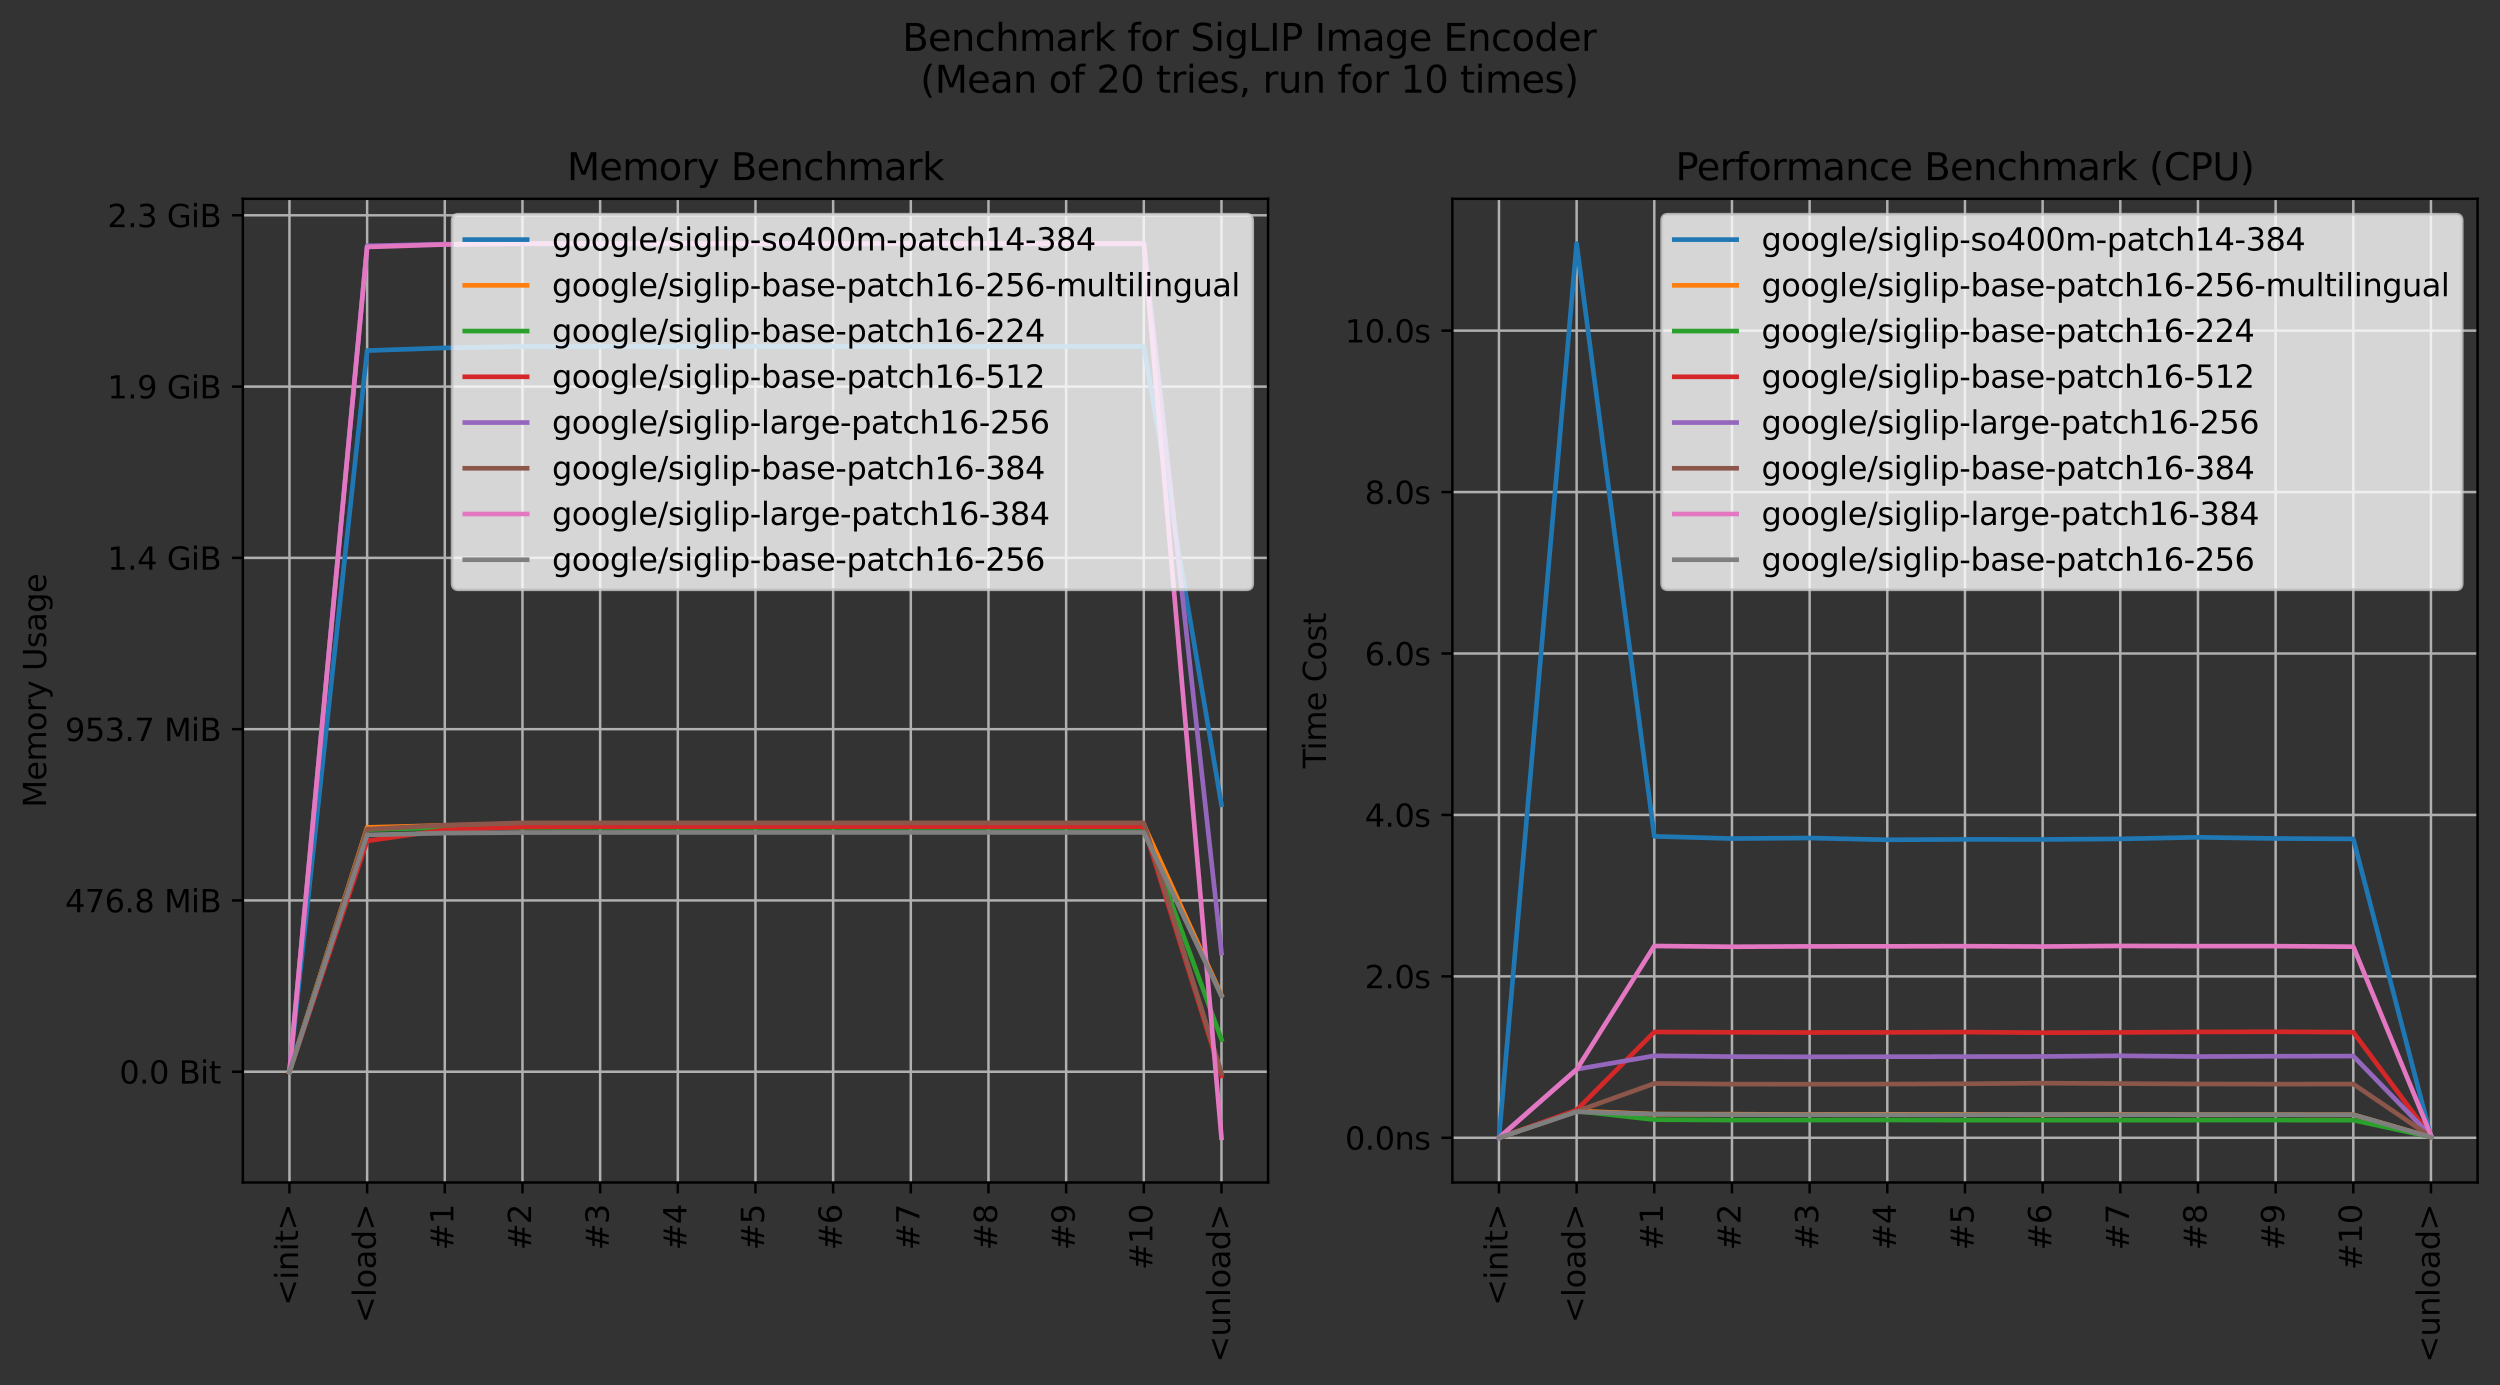 <?xml version="1.0" encoding="utf-8" standalone="no"?>
<!DOCTYPE svg PUBLIC "-//W3C//DTD SVG 1.1//EN"
  "http://www.w3.org/Graphics/SVG/1.1/DTD/svg11.dtd">
<svg xmlns:xlink="http://www.w3.org/1999/xlink" width="802.432pt" height="444.558pt" viewBox="0 0 802.432 444.558" xmlns="http://www.w3.org/2000/svg" version="1.1">
 <rect x="0" y="0" width="802.432" height="444.558" fill="#333333" stroke="none"/>
 <defs>
  <style type="text/css">*{stroke-linejoin: round; stroke-linecap: butt}</style>
 </defs>
 <g id="figure_1">
  <g id="patch_1">
   <path d="M 0 444.558 
L 802.432 444.558 
L 802.432 0 
L 0 0 
L 0 444.558 
z
" style="fill: none"/>
  </g>
  <g id="axes_1">
   <g id="patch_2">
    <path d="M 77.952 379.55 
L 407.017 379.55 
L 407.017 63.816 
L 77.952 63.816 
L 77.952 379.55 
z
" style="fill: none"/>
   </g>
   <g id="matplotlib.axis_1">
    <g id="xtick_1">
     <g id="line2d_1">
      <path d="M 92.909 379.55 
L 92.909 63.816 
" clip-path="url(#pe4a6c9f380)" style="fill: none; stroke: #b0b0b0; stroke-width: 0.8; stroke-linecap: square"/>
     </g>
     <g id="line2d_2">
      <defs>
       <path id="mcae02a3d81" d="M 0 0 
L 0 3.5 
" style="stroke: #000000; stroke-width: 0.8"/>
      </defs>
      <g>
       <use xlink:href="#mcae02a3d81" x="92.909" y="379.55" style="stroke: #000000; stroke-width: 0.8"/>
      </g>
     </g>
     <g id="text_1">
      <!-- &lt;init&gt; -->
      <g transform="translate(95.668 419.123) rotate(-90) scale(0.1 -0.1)">
       <defs>
        <path id="DejaVuSans-3c" d="M 4684 3150 
L 1459 2003 
L 4684 863 
L 4684 294 
L 678 1747 
L 678 2266 
L 4684 3719 
L 4684 3150 
z
" transform="scale(0.016)"/>
        <path id="DejaVuSans-69" d="M 603 3500 
L 1178 3500 
L 1178 0 
L 603 0 
L 603 3500 
z
M 603 4863 
L 1178 4863 
L 1178 4134 
L 603 4134 
L 603 4863 
z
" transform="scale(0.016)"/>
        <path id="DejaVuSans-6e" d="M 3513 2113 
L 3513 0 
L 2938 0 
L 2938 2094 
Q 2938 2591 2744 2837 
Q 2550 3084 2163 3084 
Q 1697 3084 1428 2787 
Q 1159 2491 1159 1978 
L 1159 0 
L 581 0 
L 581 3500 
L 1159 3500 
L 1159 2956 
Q 1366 3272 1645 3428 
Q 1925 3584 2291 3584 
Q 2894 3584 3203 3211 
Q 3513 2838 3513 2113 
z
" transform="scale(0.016)"/>
        <path id="DejaVuSans-74" d="M 1172 4494 
L 1172 3500 
L 2356 3500 
L 2356 3053 
L 1172 3053 
L 1172 1153 
Q 1172 725 1289 603 
Q 1406 481 1766 481 
L 2356 481 
L 2356 0 
L 1766 0 
Q 1100 0 847 248 
Q 594 497 594 1153 
L 594 3053 
L 172 3053 
L 172 3500 
L 594 3500 
L 594 4494 
L 1172 4494 
z
" transform="scale(0.016)"/>
        <path id="DejaVuSans-3e" d="M 678 3150 
L 678 3719 
L 4684 2266 
L 4684 1747 
L 678 294 
L 678 863 
L 3897 2003 
L 678 3150 
z
" transform="scale(0.016)"/>
       </defs>
       <use xlink:href="#DejaVuSans-3c"/>
       <use xlink:href="#DejaVuSans-69" x="83.789"/>
       <use xlink:href="#DejaVuSans-6e" x="111.572"/>
       <use xlink:href="#DejaVuSans-69" x="174.951"/>
       <use xlink:href="#DejaVuSans-74" x="202.734"/>
       <use xlink:href="#DejaVuSans-3e" x="241.943"/>
      </g>
     </g>
    </g>
    <g id="xtick_2">
     <g id="line2d_3">
      <path d="M 117.838 379.55 
L 117.838 63.816 
" clip-path="url(#pe4a6c9f380)" style="fill: none; stroke: #b0b0b0; stroke-width: 0.8; stroke-linecap: square"/>
     </g>
     <g id="line2d_4">
      <g>
       <use xlink:href="#mcae02a3d81" x="117.838" y="379.55" style="stroke: #000000; stroke-width: 0.8"/>
      </g>
     </g>
     <g id="text_2">
      <!-- &lt;load&gt; -->
      <g transform="translate(120.598 424.683) rotate(-90) scale(0.1 -0.1)">
       <defs>
        <path id="DejaVuSans-6c" d="M 603 4863 
L 1178 4863 
L 1178 0 
L 603 0 
L 603 4863 
z
" transform="scale(0.016)"/>
        <path id="DejaVuSans-6f" d="M 1959 3097 
Q 1497 3097 1228 2736 
Q 959 2375 959 1747 
Q 959 1119 1226 758 
Q 1494 397 1959 397 
Q 2419 397 2687 759 
Q 2956 1122 2956 1747 
Q 2956 2369 2687 2733 
Q 2419 3097 1959 3097 
z
M 1959 3584 
Q 2709 3584 3137 3096 
Q 3566 2609 3566 1747 
Q 3566 888 3137 398 
Q 2709 -91 1959 -91 
Q 1206 -91 779 398 
Q 353 888 353 1747 
Q 353 2609 779 3096 
Q 1206 3584 1959 3584 
z
" transform="scale(0.016)"/>
        <path id="DejaVuSans-61" d="M 2194 1759 
Q 1497 1759 1228 1600 
Q 959 1441 959 1056 
Q 959 750 1161 570 
Q 1363 391 1709 391 
Q 2188 391 2477 730 
Q 2766 1069 2766 1631 
L 2766 1759 
L 2194 1759 
z
M 3341 1997 
L 3341 0 
L 2766 0 
L 2766 531 
Q 2569 213 2275 61 
Q 1981 -91 1556 -91 
Q 1019 -91 701 211 
Q 384 513 384 1019 
Q 384 1609 779 1909 
Q 1175 2209 1959 2209 
L 2766 2209 
L 2766 2266 
Q 2766 2663 2505 2880 
Q 2244 3097 1772 3097 
Q 1472 3097 1187 3025 
Q 903 2953 641 2809 
L 641 3341 
Q 956 3463 1253 3523 
Q 1550 3584 1831 3584 
Q 2591 3584 2966 3190 
Q 3341 2797 3341 1997 
z
" transform="scale(0.016)"/>
        <path id="DejaVuSans-64" d="M 2906 2969 
L 2906 4863 
L 3481 4863 
L 3481 0 
L 2906 0 
L 2906 525 
Q 2725 213 2448 61 
Q 2172 -91 1784 -91 
Q 1150 -91 751 415 
Q 353 922 353 1747 
Q 353 2572 751 3078 
Q 1150 3584 1784 3584 
Q 2172 3584 2448 3432 
Q 2725 3281 2906 2969 
z
M 947 1747 
Q 947 1113 1208 752 
Q 1469 391 1925 391 
Q 2381 391 2643 752 
Q 2906 1113 2906 1747 
Q 2906 2381 2643 2742 
Q 2381 3103 1925 3103 
Q 1469 3103 1208 2742 
Q 947 2381 947 1747 
z
" transform="scale(0.016)"/>
       </defs>
       <use xlink:href="#DejaVuSans-3c"/>
       <use xlink:href="#DejaVuSans-6c" x="83.789"/>
       <use xlink:href="#DejaVuSans-6f" x="111.572"/>
       <use xlink:href="#DejaVuSans-61" x="172.754"/>
       <use xlink:href="#DejaVuSans-64" x="234.033"/>
       <use xlink:href="#DejaVuSans-3e" x="297.51"/>
      </g>
     </g>
    </g>
    <g id="xtick_3">
     <g id="line2d_5">
      <path d="M 142.767 379.55 
L 142.767 63.816 
" clip-path="url(#pe4a6c9f380)" style="fill: none; stroke: #b0b0b0; stroke-width: 0.8; stroke-linecap: square"/>
     </g>
     <g id="line2d_6">
      <g>
       <use xlink:href="#mcae02a3d81" x="142.767" y="379.55" style="stroke: #000000; stroke-width: 0.8"/>
      </g>
     </g>
     <g id="text_3">
      <!-- #1 -->
      <g transform="translate(145.527 401.292) rotate(-90) scale(0.1 -0.1)">
       <defs>
        <path id="DejaVuSans-23" d="M 3272 2816 
L 2363 2816 
L 2100 1772 
L 3016 1772 
L 3272 2816 
z
M 2803 4594 
L 2478 3297 
L 3391 3297 
L 3719 4594 
L 4219 4594 
L 3897 3297 
L 4872 3297 
L 4872 2816 
L 3775 2816 
L 3519 1772 
L 4513 1772 
L 4513 1294 
L 3397 1294 
L 3072 0 
L 2572 0 
L 2894 1294 
L 1978 1294 
L 1656 0 
L 1153 0 
L 1478 1294 
L 494 1294 
L 494 1772 
L 1594 1772 
L 1856 2816 
L 850 2816 
L 850 3297 
L 1978 3297 
L 2297 4594 
L 2803 4594 
z
" transform="scale(0.016)"/>
        <path id="DejaVuSans-31" d="M 794 531 
L 1825 531 
L 1825 4091 
L 703 3866 
L 703 4441 
L 1819 4666 
L 2450 4666 
L 2450 531 
L 3481 531 
L 3481 0 
L 794 0 
L 794 531 
z
" transform="scale(0.016)"/>
       </defs>
       <use xlink:href="#DejaVuSans-23"/>
       <use xlink:href="#DejaVuSans-31" x="83.789"/>
      </g>
     </g>
    </g>
    <g id="xtick_4">
     <g id="line2d_7">
      <path d="M 167.697 379.55 
L 167.697 63.816 
" clip-path="url(#pe4a6c9f380)" style="fill: none; stroke: #b0b0b0; stroke-width: 0.8; stroke-linecap: square"/>
     </g>
     <g id="line2d_8">
      <g>
       <use xlink:href="#mcae02a3d81" x="167.697" y="379.55" style="stroke: #000000; stroke-width: 0.8"/>
      </g>
     </g>
     <g id="text_4">
      <!-- #2 -->
      <g transform="translate(170.456 401.292) rotate(-90) scale(0.1 -0.1)">
       <defs>
        <path id="DejaVuSans-32" d="M 1228 531 
L 3431 531 
L 3431 0 
L 469 0 
L 469 531 
Q 828 903 1448 1529 
Q 2069 2156 2228 2338 
Q 2531 2678 2651 2914 
Q 2772 3150 2772 3378 
Q 2772 3750 2511 3984 
Q 2250 4219 1831 4219 
Q 1534 4219 1204 4116 
Q 875 4013 500 3803 
L 500 4441 
Q 881 4594 1212 4672 
Q 1544 4750 1819 4750 
Q 2544 4750 2975 4387 
Q 3406 4025 3406 3419 
Q 3406 3131 3298 2873 
Q 3191 2616 2906 2266 
Q 2828 2175 2409 1742 
Q 1991 1309 1228 531 
z
" transform="scale(0.016)"/>
       </defs>
       <use xlink:href="#DejaVuSans-23"/>
       <use xlink:href="#DejaVuSans-32" x="83.789"/>
      </g>
     </g>
    </g>
    <g id="xtick_5">
     <g id="line2d_9">
      <path d="M 192.626 379.55 
L 192.626 63.816 
" clip-path="url(#pe4a6c9f380)" style="fill: none; stroke: #b0b0b0; stroke-width: 0.8; stroke-linecap: square"/>
     </g>
     <g id="line2d_10">
      <g>
       <use xlink:href="#mcae02a3d81" x="192.626" y="379.55" style="stroke: #000000; stroke-width: 0.8"/>
      </g>
     </g>
     <g id="text_5">
      <!-- #3 -->
      <g transform="translate(195.385 401.292) rotate(-90) scale(0.1 -0.1)">
       <defs>
        <path id="DejaVuSans-33" d="M 2597 2516 
Q 3050 2419 3304 2112 
Q 3559 1806 3559 1356 
Q 3559 666 3084 287 
Q 2609 -91 1734 -91 
Q 1441 -91 1130 -33 
Q 819 25 488 141 
L 488 750 
Q 750 597 1062 519 
Q 1375 441 1716 441 
Q 2309 441 2620 675 
Q 2931 909 2931 1356 
Q 2931 1769 2642 2001 
Q 2353 2234 1838 2234 
L 1294 2234 
L 1294 2753 
L 1863 2753 
Q 2328 2753 2575 2939 
Q 2822 3125 2822 3475 
Q 2822 3834 2567 4026 
Q 2313 4219 1838 4219 
Q 1578 4219 1281 4162 
Q 984 4106 628 3988 
L 628 4550 
Q 988 4650 1302 4700 
Q 1616 4750 1894 4750 
Q 2613 4750 3031 4423 
Q 3450 4097 3450 3541 
Q 3450 3153 3228 2886 
Q 3006 2619 2597 2516 
z
" transform="scale(0.016)"/>
       </defs>
       <use xlink:href="#DejaVuSans-23"/>
       <use xlink:href="#DejaVuSans-33" x="83.789"/>
      </g>
     </g>
    </g>
    <g id="xtick_6">
     <g id="line2d_11">
      <path d="M 217.555 379.55 
L 217.555 63.816 
" clip-path="url(#pe4a6c9f380)" style="fill: none; stroke: #b0b0b0; stroke-width: 0.8; stroke-linecap: square"/>
     </g>
     <g id="line2d_12">
      <g>
       <use xlink:href="#mcae02a3d81" x="217.555" y="379.55" style="stroke: #000000; stroke-width: 0.8"/>
      </g>
     </g>
     <g id="text_6">
      <!-- #4 -->
      <g transform="translate(220.314 401.292) rotate(-90) scale(0.1 -0.1)">
       <defs>
        <path id="DejaVuSans-34" d="M 2419 4116 
L 825 1625 
L 2419 1625 
L 2419 4116 
z
M 2253 4666 
L 3047 4666 
L 3047 1625 
L 3713 1625 
L 3713 1100 
L 3047 1100 
L 3047 0 
L 2419 0 
L 2419 1100 
L 313 1100 
L 313 1709 
L 2253 4666 
z
" transform="scale(0.016)"/>
       </defs>
       <use xlink:href="#DejaVuSans-23"/>
       <use xlink:href="#DejaVuSans-34" x="83.789"/>
      </g>
     </g>
    </g>
    <g id="xtick_7">
     <g id="line2d_13">
      <path d="M 242.484 379.55 
L 242.484 63.816 
" clip-path="url(#pe4a6c9f380)" style="fill: none; stroke: #b0b0b0; stroke-width: 0.8; stroke-linecap: square"/>
     </g>
     <g id="line2d_14">
      <g>
       <use xlink:href="#mcae02a3d81" x="242.484" y="379.55" style="stroke: #000000; stroke-width: 0.8"/>
      </g>
     </g>
     <g id="text_7">
      <!-- #5 -->
      <g transform="translate(245.243 401.292) rotate(-90) scale(0.1 -0.1)">
       <defs>
        <path id="DejaVuSans-35" d="M 691 4666 
L 3169 4666 
L 3169 4134 
L 1269 4134 
L 1269 2991 
Q 1406 3038 1543 3061 
Q 1681 3084 1819 3084 
Q 2600 3084 3056 2656 
Q 3513 2228 3513 1497 
Q 3513 744 3044 326 
Q 2575 -91 1722 -91 
Q 1428 -91 1123 -41 
Q 819 9 494 109 
L 494 744 
Q 775 591 1075 516 
Q 1375 441 1709 441 
Q 2250 441 2565 725 
Q 2881 1009 2881 1497 
Q 2881 1984 2565 2268 
Q 2250 2553 1709 2553 
Q 1456 2553 1204 2497 
Q 953 2441 691 2322 
L 691 4666 
z
" transform="scale(0.016)"/>
       </defs>
       <use xlink:href="#DejaVuSans-23"/>
       <use xlink:href="#DejaVuSans-35" x="83.789"/>
      </g>
     </g>
    </g>
    <g id="xtick_8">
     <g id="line2d_15">
      <path d="M 267.413 379.55 
L 267.413 63.816 
" clip-path="url(#pe4a6c9f380)" style="fill: none; stroke: #b0b0b0; stroke-width: 0.8; stroke-linecap: square"/>
     </g>
     <g id="line2d_16">
      <g>
       <use xlink:href="#mcae02a3d81" x="267.413" y="379.55" style="stroke: #000000; stroke-width: 0.8"/>
      </g>
     </g>
     <g id="text_8">
      <!-- #6 -->
      <g transform="translate(270.173 401.292) rotate(-90) scale(0.1 -0.1)">
       <defs>
        <path id="DejaVuSans-36" d="M 2113 2584 
Q 1688 2584 1439 2293 
Q 1191 2003 1191 1497 
Q 1191 994 1439 701 
Q 1688 409 2113 409 
Q 2538 409 2786 701 
Q 3034 994 3034 1497 
Q 3034 2003 2786 2293 
Q 2538 2584 2113 2584 
z
M 3366 4563 
L 3366 3988 
Q 3128 4100 2886 4159 
Q 2644 4219 2406 4219 
Q 1781 4219 1451 3797 
Q 1122 3375 1075 2522 
Q 1259 2794 1537 2939 
Q 1816 3084 2150 3084 
Q 2853 3084 3261 2657 
Q 3669 2231 3669 1497 
Q 3669 778 3244 343 
Q 2819 -91 2113 -91 
Q 1303 -91 875 529 
Q 447 1150 447 2328 
Q 447 3434 972 4092 
Q 1497 4750 2381 4750 
Q 2619 4750 2861 4703 
Q 3103 4656 3366 4563 
z
" transform="scale(0.016)"/>
       </defs>
       <use xlink:href="#DejaVuSans-23"/>
       <use xlink:href="#DejaVuSans-36" x="83.789"/>
      </g>
     </g>
    </g>
    <g id="xtick_9">
     <g id="line2d_17">
      <path d="M 292.342 379.55 
L 292.342 63.816 
" clip-path="url(#pe4a6c9f380)" style="fill: none; stroke: #b0b0b0; stroke-width: 0.8; stroke-linecap: square"/>
     </g>
     <g id="line2d_18">
      <g>
       <use xlink:href="#mcae02a3d81" x="292.342" y="379.55" style="stroke: #000000; stroke-width: 0.8"/>
      </g>
     </g>
     <g id="text_9">
      <!-- #7 -->
      <g transform="translate(295.102 401.292) rotate(-90) scale(0.1 -0.1)">
       <defs>
        <path id="DejaVuSans-37" d="M 525 4666 
L 3525 4666 
L 3525 4397 
L 1831 0 
L 1172 0 
L 2766 4134 
L 525 4134 
L 525 4666 
z
" transform="scale(0.016)"/>
       </defs>
       <use xlink:href="#DejaVuSans-23"/>
       <use xlink:href="#DejaVuSans-37" x="83.789"/>
      </g>
     </g>
    </g>
    <g id="xtick_10">
     <g id="line2d_19">
      <path d="M 317.272 379.55 
L 317.272 63.816 
" clip-path="url(#pe4a6c9f380)" style="fill: none; stroke: #b0b0b0; stroke-width: 0.8; stroke-linecap: square"/>
     </g>
     <g id="line2d_20">
      <g>
       <use xlink:href="#mcae02a3d81" x="317.272" y="379.55" style="stroke: #000000; stroke-width: 0.8"/>
      </g>
     </g>
     <g id="text_10">
      <!-- #8 -->
      <g transform="translate(320.031 401.292) rotate(-90) scale(0.1 -0.1)">
       <defs>
        <path id="DejaVuSans-38" d="M 2034 2216 
Q 1584 2216 1326 1975 
Q 1069 1734 1069 1313 
Q 1069 891 1326 650 
Q 1584 409 2034 409 
Q 2484 409 2743 651 
Q 3003 894 3003 1313 
Q 3003 1734 2745 1975 
Q 2488 2216 2034 2216 
z
M 1403 2484 
Q 997 2584 770 2862 
Q 544 3141 544 3541 
Q 544 4100 942 4425 
Q 1341 4750 2034 4750 
Q 2731 4750 3128 4425 
Q 3525 4100 3525 3541 
Q 3525 3141 3298 2862 
Q 3072 2584 2669 2484 
Q 3125 2378 3379 2068 
Q 3634 1759 3634 1313 
Q 3634 634 3220 271 
Q 2806 -91 2034 -91 
Q 1263 -91 848 271 
Q 434 634 434 1313 
Q 434 1759 690 2068 
Q 947 2378 1403 2484 
z
M 1172 3481 
Q 1172 3119 1398 2916 
Q 1625 2713 2034 2713 
Q 2441 2713 2670 2916 
Q 2900 3119 2900 3481 
Q 2900 3844 2670 4047 
Q 2441 4250 2034 4250 
Q 1625 4250 1398 4047 
Q 1172 3844 1172 3481 
z
" transform="scale(0.016)"/>
       </defs>
       <use xlink:href="#DejaVuSans-23"/>
       <use xlink:href="#DejaVuSans-38" x="83.789"/>
      </g>
     </g>
    </g>
    <g id="xtick_11">
     <g id="line2d_21">
      <path d="M 342.201 379.55 
L 342.201 63.816 
" clip-path="url(#pe4a6c9f380)" style="fill: none; stroke: #b0b0b0; stroke-width: 0.8; stroke-linecap: square"/>
     </g>
     <g id="line2d_22">
      <g>
       <use xlink:href="#mcae02a3d81" x="342.201" y="379.55" style="stroke: #000000; stroke-width: 0.8"/>
      </g>
     </g>
     <g id="text_11">
      <!-- #9 -->
      <g transform="translate(344.96 401.292) rotate(-90) scale(0.1 -0.1)">
       <defs>
        <path id="DejaVuSans-39" d="M 703 97 
L 703 672 
Q 941 559 1184 500 
Q 1428 441 1663 441 
Q 2288 441 2617 861 
Q 2947 1281 2994 2138 
Q 2813 1869 2534 1725 
Q 2256 1581 1919 1581 
Q 1219 1581 811 2004 
Q 403 2428 403 3163 
Q 403 3881 828 4315 
Q 1253 4750 1959 4750 
Q 2769 4750 3195 4129 
Q 3622 3509 3622 2328 
Q 3622 1225 3098 567 
Q 2575 -91 1691 -91 
Q 1453 -91 1209 -44 
Q 966 3 703 97 
z
M 1959 2075 
Q 2384 2075 2632 2365 
Q 2881 2656 2881 3163 
Q 2881 3666 2632 3958 
Q 2384 4250 1959 4250 
Q 1534 4250 1286 3958 
Q 1038 3666 1038 3163 
Q 1038 2656 1286 2365 
Q 1534 2075 1959 2075 
z
" transform="scale(0.016)"/>
       </defs>
       <use xlink:href="#DejaVuSans-23"/>
       <use xlink:href="#DejaVuSans-39" x="83.789"/>
      </g>
     </g>
    </g>
    <g id="xtick_12">
     <g id="line2d_23">
      <path d="M 367.13 379.55 
L 367.13 63.816 
" clip-path="url(#pe4a6c9f380)" style="fill: none; stroke: #b0b0b0; stroke-width: 0.8; stroke-linecap: square"/>
     </g>
     <g id="line2d_24">
      <g>
       <use xlink:href="#mcae02a3d81" x="367.13" y="379.55" style="stroke: #000000; stroke-width: 0.8"/>
      </g>
     </g>
     <g id="text_12">
      <!-- #10 -->
      <g transform="translate(369.889 407.655) rotate(-90) scale(0.1 -0.1)">
       <defs>
        <path id="DejaVuSans-30" d="M 2034 4250 
Q 1547 4250 1301 3770 
Q 1056 3291 1056 2328 
Q 1056 1369 1301 889 
Q 1547 409 2034 409 
Q 2525 409 2770 889 
Q 3016 1369 3016 2328 
Q 3016 3291 2770 3770 
Q 2525 4250 2034 4250 
z
M 2034 4750 
Q 2819 4750 3233 4129 
Q 3647 3509 3647 2328 
Q 3647 1150 3233 529 
Q 2819 -91 2034 -91 
Q 1250 -91 836 529 
Q 422 1150 422 2328 
Q 422 3509 836 4129 
Q 1250 4750 2034 4750 
z
" transform="scale(0.016)"/>
       </defs>
       <use xlink:href="#DejaVuSans-23"/>
       <use xlink:href="#DejaVuSans-31" x="83.789"/>
       <use xlink:href="#DejaVuSans-30" x="147.412"/>
      </g>
     </g>
    </g>
    <g id="xtick_13">
     <g id="line2d_25">
      <path d="M 392.059 379.55 
L 392.059 63.816 
" clip-path="url(#pe4a6c9f380)" style="fill: none; stroke: #b0b0b0; stroke-width: 0.8; stroke-linecap: square"/>
     </g>
     <g id="line2d_26">
      <g>
       <use xlink:href="#mcae02a3d81" x="392.059" y="379.55" style="stroke: #000000; stroke-width: 0.8"/>
      </g>
     </g>
     <g id="text_13">
      <!-- &lt;unload&gt; -->
      <g transform="translate(394.818 437.358) rotate(-90) scale(0.1 -0.1)">
       <defs>
        <path id="DejaVuSans-75" d="M 544 1381 
L 544 3500 
L 1119 3500 
L 1119 1403 
Q 1119 906 1312 657 
Q 1506 409 1894 409 
Q 2359 409 2629 706 
Q 2900 1003 2900 1516 
L 2900 3500 
L 3475 3500 
L 3475 0 
L 2900 0 
L 2900 538 
Q 2691 219 2414 64 
Q 2138 -91 1772 -91 
Q 1169 -91 856 284 
Q 544 659 544 1381 
z
M 1991 3584 
L 1991 3584 
z
" transform="scale(0.016)"/>
       </defs>
       <use xlink:href="#DejaVuSans-3c"/>
       <use xlink:href="#DejaVuSans-75" x="83.789"/>
       <use xlink:href="#DejaVuSans-6e" x="147.168"/>
       <use xlink:href="#DejaVuSans-6c" x="210.547"/>
       <use xlink:href="#DejaVuSans-6f" x="238.33"/>
       <use xlink:href="#DejaVuSans-61" x="299.512"/>
       <use xlink:href="#DejaVuSans-64" x="360.791"/>
       <use xlink:href="#DejaVuSans-3e" x="424.268"/>
      </g>
     </g>
    </g>
   </g>
   <g id="matplotlib.axis_2">
    <g id="ytick_1">
     <g id="line2d_27">
      <path d="M 77.952 343.998 
L 407.017 343.998 
" clip-path="url(#pe4a6c9f380)" style="fill: none; stroke: #b0b0b0; stroke-width: 0.8; stroke-linecap: square"/>
     </g>
     <g id="line2d_28">
      <defs>
       <path id="mdbaa6ade9b" d="M 0 0 
L -3.5 0 
" style="stroke: #000000; stroke-width: 0.8"/>
      </defs>
      <g>
       <use xlink:href="#mdbaa6ade9b" x="77.952" y="343.998" style="stroke: #000000; stroke-width: 0.8"/>
      </g>
     </g>
     <g id="text_14">
      <!-- 0.0 Bit -->
      <g transform="translate(38.311 347.797) scale(0.1 -0.1)">
       <defs>
        <path id="DejaVuSans-2e" d="M 684 794 
L 1344 794 
L 1344 0 
L 684 0 
L 684 794 
z
" transform="scale(0.016)"/>
        <path id="DejaVuSans-20" transform="scale(0.016)"/>
        <path id="DejaVuSans-42" d="M 1259 2228 
L 1259 519 
L 2272 519 
Q 2781 519 3026 730 
Q 3272 941 3272 1375 
Q 3272 1813 3026 2020 
Q 2781 2228 2272 2228 
L 1259 2228 
z
M 1259 4147 
L 1259 2741 
L 2194 2741 
Q 2656 2741 2882 2914 
Q 3109 3088 3109 3444 
Q 3109 3797 2882 3972 
Q 2656 4147 2194 4147 
L 1259 4147 
z
M 628 4666 
L 2241 4666 
Q 2963 4666 3353 4366 
Q 3744 4066 3744 3513 
Q 3744 3084 3544 2831 
Q 3344 2578 2956 2516 
Q 3422 2416 3680 2098 
Q 3938 1781 3938 1306 
Q 3938 681 3513 340 
Q 3088 0 2303 0 
L 628 0 
L 628 4666 
z
" transform="scale(0.016)"/>
       </defs>
       <use xlink:href="#DejaVuSans-30"/>
       <use xlink:href="#DejaVuSans-2e" x="63.623"/>
       <use xlink:href="#DejaVuSans-30" x="95.41"/>
       <use xlink:href="#DejaVuSans-20" x="159.033"/>
       <use xlink:href="#DejaVuSans-42" x="190.82"/>
       <use xlink:href="#DejaVuSans-69" x="259.424"/>
       <use xlink:href="#DejaVuSans-74" x="287.207"/>
      </g>
     </g>
    </g>
    <g id="ytick_2">
     <g id="line2d_29">
      <path d="M 77.952 289.02 
L 407.017 289.02 
" clip-path="url(#pe4a6c9f380)" style="fill: none; stroke: #b0b0b0; stroke-width: 0.8; stroke-linecap: square"/>
     </g>
     <g id="line2d_30">
      <g>
       <use xlink:href="#mdbaa6ade9b" x="77.952" y="289.02" style="stroke: #000000; stroke-width: 0.8"/>
      </g>
     </g>
     <g id="text_15">
      <!-- 476.8 MiB -->
      <g transform="translate(20.878 292.819) scale(0.1 -0.1)">
       <defs>
        <path id="DejaVuSans-4d" d="M 628 4666 
L 1569 4666 
L 2759 1491 
L 3956 4666 
L 4897 4666 
L 4897 0 
L 4281 0 
L 4281 4097 
L 3078 897 
L 2444 897 
L 1241 4097 
L 1241 0 
L 628 0 
L 628 4666 
z
" transform="scale(0.016)"/>
       </defs>
       <use xlink:href="#DejaVuSans-34"/>
       <use xlink:href="#DejaVuSans-37" x="63.623"/>
       <use xlink:href="#DejaVuSans-36" x="127.246"/>
       <use xlink:href="#DejaVuSans-2e" x="190.869"/>
       <use xlink:href="#DejaVuSans-38" x="222.656"/>
       <use xlink:href="#DejaVuSans-20" x="286.279"/>
       <use xlink:href="#DejaVuSans-4d" x="318.066"/>
       <use xlink:href="#DejaVuSans-69" x="404.346"/>
       <use xlink:href="#DejaVuSans-42" x="432.129"/>
      </g>
     </g>
    </g>
    <g id="ytick_3">
     <g id="line2d_31">
      <path d="M 77.952 234.041 
L 407.017 234.041 
" clip-path="url(#pe4a6c9f380)" style="fill: none; stroke: #b0b0b0; stroke-width: 0.8; stroke-linecap: square"/>
     </g>
     <g id="line2d_32">
      <g>
       <use xlink:href="#mdbaa6ade9b" x="77.952" y="234.041" style="stroke: #000000; stroke-width: 0.8"/>
      </g>
     </g>
     <g id="text_16">
      <!-- 953.7 MiB -->
      <g transform="translate(20.878 237.841) scale(0.1 -0.1)">
       <use xlink:href="#DejaVuSans-39"/>
       <use xlink:href="#DejaVuSans-35" x="63.623"/>
       <use xlink:href="#DejaVuSans-33" x="127.246"/>
       <use xlink:href="#DejaVuSans-2e" x="190.869"/>
       <use xlink:href="#DejaVuSans-37" x="222.656"/>
       <use xlink:href="#DejaVuSans-20" x="286.279"/>
       <use xlink:href="#DejaVuSans-4d" x="318.066"/>
       <use xlink:href="#DejaVuSans-69" x="404.346"/>
       <use xlink:href="#DejaVuSans-42" x="432.129"/>
      </g>
     </g>
    </g>
    <g id="ytick_4">
     <g id="line2d_33">
      <path d="M 77.952 179.063 
L 407.017 179.063 
" clip-path="url(#pe4a6c9f380)" style="fill: none; stroke: #b0b0b0; stroke-width: 0.8; stroke-linecap: square"/>
     </g>
     <g id="line2d_34">
      <g>
       <use xlink:href="#mdbaa6ade9b" x="77.952" y="179.063" style="stroke: #000000; stroke-width: 0.8"/>
      </g>
     </g>
     <g id="text_17">
      <!-- 1.4 GiB -->
      <g transform="translate(34.483 182.862) scale(0.1 -0.1)">
       <defs>
        <path id="DejaVuSans-47" d="M 3809 666 
L 3809 1919 
L 2778 1919 
L 2778 2438 
L 4434 2438 
L 4434 434 
Q 4069 175 3628 42 
Q 3188 -91 2688 -91 
Q 1594 -91 976 548 
Q 359 1188 359 2328 
Q 359 3472 976 4111 
Q 1594 4750 2688 4750 
Q 3144 4750 3555 4637 
Q 3966 4525 4313 4306 
L 4313 3634 
Q 3963 3931 3569 4081 
Q 3175 4231 2741 4231 
Q 1884 4231 1454 3753 
Q 1025 3275 1025 2328 
Q 1025 1384 1454 906 
Q 1884 428 2741 428 
Q 3075 428 3337 486 
Q 3600 544 3809 666 
z
" transform="scale(0.016)"/>
       </defs>
       <use xlink:href="#DejaVuSans-31"/>
       <use xlink:href="#DejaVuSans-2e" x="63.623"/>
       <use xlink:href="#DejaVuSans-34" x="95.41"/>
       <use xlink:href="#DejaVuSans-20" x="159.033"/>
       <use xlink:href="#DejaVuSans-47" x="190.82"/>
       <use xlink:href="#DejaVuSans-69" x="268.311"/>
       <use xlink:href="#DejaVuSans-42" x="296.094"/>
      </g>
     </g>
    </g>
    <g id="ytick_5">
     <g id="line2d_35">
      <path d="M 77.952 124.085 
L 407.017 124.085 
" clip-path="url(#pe4a6c9f380)" style="fill: none; stroke: #b0b0b0; stroke-width: 0.8; stroke-linecap: square"/>
     </g>
     <g id="line2d_36">
      <g>
       <use xlink:href="#mdbaa6ade9b" x="77.952" y="124.085" style="stroke: #000000; stroke-width: 0.8"/>
      </g>
     </g>
     <g id="text_18">
      <!-- 1.9 GiB -->
      <g transform="translate(34.483 127.884) scale(0.1 -0.1)">
       <use xlink:href="#DejaVuSans-31"/>
       <use xlink:href="#DejaVuSans-2e" x="63.623"/>
       <use xlink:href="#DejaVuSans-39" x="95.41"/>
       <use xlink:href="#DejaVuSans-20" x="159.033"/>
       <use xlink:href="#DejaVuSans-47" x="190.82"/>
       <use xlink:href="#DejaVuSans-69" x="268.311"/>
       <use xlink:href="#DejaVuSans-42" x="296.094"/>
      </g>
     </g>
    </g>
    <g id="ytick_6">
     <g id="line2d_37">
      <path d="M 77.952 69.106 
L 407.017 69.106 
" clip-path="url(#pe4a6c9f380)" style="fill: none; stroke: #b0b0b0; stroke-width: 0.8; stroke-linecap: square"/>
     </g>
     <g id="line2d_38">
      <g>
       <use xlink:href="#mdbaa6ade9b" x="77.952" y="69.106" style="stroke: #000000; stroke-width: 0.8"/>
      </g>
     </g>
     <g id="text_19">
      <!-- 2.3 GiB -->
      <g transform="translate(34.483 72.906) scale(0.1 -0.1)">
       <use xlink:href="#DejaVuSans-32"/>
       <use xlink:href="#DejaVuSans-2e" x="63.623"/>
       <use xlink:href="#DejaVuSans-33" x="95.41"/>
       <use xlink:href="#DejaVuSans-20" x="159.033"/>
       <use xlink:href="#DejaVuSans-47" x="190.82"/>
       <use xlink:href="#DejaVuSans-69" x="268.311"/>
       <use xlink:href="#DejaVuSans-42" x="296.094"/>
      </g>
     </g>
    </g>
    <g id="text_20">
     <!-- Memory Usage -->
     <g transform="translate(14.798 259.186) rotate(-90) scale(0.1 -0.1)">
      <defs>
       <path id="DejaVuSans-65" d="M 3597 1894 
L 3597 1613 
L 953 1613 
Q 991 1019 1311 708 
Q 1631 397 2203 397 
Q 2534 397 2845 478 
Q 3156 559 3463 722 
L 3463 178 
Q 3153 47 2828 -22 
Q 2503 -91 2169 -91 
Q 1331 -91 842 396 
Q 353 884 353 1716 
Q 353 2575 817 3079 
Q 1281 3584 2069 3584 
Q 2775 3584 3186 3129 
Q 3597 2675 3597 1894 
z
M 3022 2063 
Q 3016 2534 2758 2815 
Q 2500 3097 2075 3097 
Q 1594 3097 1305 2825 
Q 1016 2553 972 2059 
L 3022 2063 
z
" transform="scale(0.016)"/>
       <path id="DejaVuSans-6d" d="M 3328 2828 
Q 3544 3216 3844 3400 
Q 4144 3584 4550 3584 
Q 5097 3584 5394 3201 
Q 5691 2819 5691 2113 
L 5691 0 
L 5113 0 
L 5113 2094 
Q 5113 2597 4934 2840 
Q 4756 3084 4391 3084 
Q 3944 3084 3684 2787 
Q 3425 2491 3425 1978 
L 3425 0 
L 2847 0 
L 2847 2094 
Q 2847 2600 2669 2842 
Q 2491 3084 2119 3084 
Q 1678 3084 1418 2786 
Q 1159 2488 1159 1978 
L 1159 0 
L 581 0 
L 581 3500 
L 1159 3500 
L 1159 2956 
Q 1356 3278 1631 3431 
Q 1906 3584 2284 3584 
Q 2666 3584 2933 3390 
Q 3200 3197 3328 2828 
z
" transform="scale(0.016)"/>
       <path id="DejaVuSans-72" d="M 2631 2963 
Q 2534 3019 2420 3045 
Q 2306 3072 2169 3072 
Q 1681 3072 1420 2755 
Q 1159 2438 1159 1844 
L 1159 0 
L 581 0 
L 581 3500 
L 1159 3500 
L 1159 2956 
Q 1341 3275 1631 3429 
Q 1922 3584 2338 3584 
Q 2397 3584 2469 3576 
Q 2541 3569 2628 3553 
L 2631 2963 
z
" transform="scale(0.016)"/>
       <path id="DejaVuSans-79" d="M 2059 -325 
Q 1816 -950 1584 -1140 
Q 1353 -1331 966 -1331 
L 506 -1331 
L 506 -850 
L 844 -850 
Q 1081 -850 1212 -737 
Q 1344 -625 1503 -206 
L 1606 56 
L 191 3500 
L 800 3500 
L 1894 763 
L 2988 3500 
L 3597 3500 
L 2059 -325 
z
" transform="scale(0.016)"/>
       <path id="DejaVuSans-55" d="M 556 4666 
L 1191 4666 
L 1191 1831 
Q 1191 1081 1462 751 
Q 1734 422 2344 422 
Q 2950 422 3222 751 
Q 3494 1081 3494 1831 
L 3494 4666 
L 4128 4666 
L 4128 1753 
Q 4128 841 3676 375 
Q 3225 -91 2344 -91 
Q 1459 -91 1007 375 
Q 556 841 556 1753 
L 556 4666 
z
" transform="scale(0.016)"/>
       <path id="DejaVuSans-73" d="M 2834 3397 
L 2834 2853 
Q 2591 2978 2328 3040 
Q 2066 3103 1784 3103 
Q 1356 3103 1142 2972 
Q 928 2841 928 2578 
Q 928 2378 1081 2264 
Q 1234 2150 1697 2047 
L 1894 2003 
Q 2506 1872 2764 1633 
Q 3022 1394 3022 966 
Q 3022 478 2636 193 
Q 2250 -91 1575 -91 
Q 1294 -91 989 -36 
Q 684 19 347 128 
L 347 722 
Q 666 556 975 473 
Q 1284 391 1588 391 
Q 1994 391 2212 530 
Q 2431 669 2431 922 
Q 2431 1156 2273 1281 
Q 2116 1406 1581 1522 
L 1381 1569 
Q 847 1681 609 1914 
Q 372 2147 372 2553 
Q 372 3047 722 3315 
Q 1072 3584 1716 3584 
Q 2034 3584 2315 3537 
Q 2597 3491 2834 3397 
z
" transform="scale(0.016)"/>
       <path id="DejaVuSans-67" d="M 2906 1791 
Q 2906 2416 2648 2759 
Q 2391 3103 1925 3103 
Q 1463 3103 1205 2759 
Q 947 2416 947 1791 
Q 947 1169 1205 825 
Q 1463 481 1925 481 
Q 2391 481 2648 825 
Q 2906 1169 2906 1791 
z
M 3481 434 
Q 3481 -459 3084 -895 
Q 2688 -1331 1869 -1331 
Q 1566 -1331 1297 -1286 
Q 1028 -1241 775 -1147 
L 775 -588 
Q 1028 -725 1275 -790 
Q 1522 -856 1778 -856 
Q 2344 -856 2625 -561 
Q 2906 -266 2906 331 
L 2906 616 
Q 2728 306 2450 153 
Q 2172 0 1784 0 
Q 1141 0 747 490 
Q 353 981 353 1791 
Q 353 2603 747 3093 
Q 1141 3584 1784 3584 
Q 2172 3584 2450 3431 
Q 2728 3278 2906 2969 
L 2906 3500 
L 3481 3500 
L 3481 434 
z
" transform="scale(0.016)"/>
      </defs>
      <use xlink:href="#DejaVuSans-4d"/>
      <use xlink:href="#DejaVuSans-65" x="86.279"/>
      <use xlink:href="#DejaVuSans-6d" x="147.803"/>
      <use xlink:href="#DejaVuSans-6f" x="245.215"/>
      <use xlink:href="#DejaVuSans-72" x="306.396"/>
      <use xlink:href="#DejaVuSans-79" x="347.51"/>
      <use xlink:href="#DejaVuSans-20" x="406.689"/>
      <use xlink:href="#DejaVuSans-55" x="438.477"/>
      <use xlink:href="#DejaVuSans-73" x="511.67"/>
      <use xlink:href="#DejaVuSans-61" x="563.77"/>
      <use xlink:href="#DejaVuSans-67" x="625.049"/>
      <use xlink:href="#DejaVuSans-65" x="688.525"/>
     </g>
    </g>
   </g>
   <g id="line2d_39">
    <path d="M 92.909 343.998 
L 117.838 112.526 
L 142.767 111.668 
L 167.697 111.203 
L 192.626 111.203 
L 217.555 111.203 
L 242.484 111.203 
L 267.413 111.203 
L 292.342 111.203 
L 317.272 111.203 
L 342.201 111.203 
L 367.13 111.203 
L 392.059 258.324 
" clip-path="url(#pe4a6c9f380)" style="fill: none; stroke: #1f77b4; stroke-width: 1.5; stroke-linecap: square"/>
   </g>
   <g id="line2d_40">
    <path d="M 92.909 343.998 
L 117.838 265.569 
L 142.767 264.937 
L 167.697 264.712 
L 192.626 264.712 
L 217.555 264.712 
L 242.484 264.709 
L 267.413 264.696 
L 292.342 264.694 
L 317.272 264.692 
L 342.201 264.692 
L 367.13 264.692 
L 392.059 319.389 
" clip-path="url(#pe4a6c9f380)" style="fill: none; stroke: #ff7f0e; stroke-width: 1.5; stroke-linecap: square"/>
   </g>
   <g id="line2d_41">
    <path d="M 92.909 343.998 
L 117.838 266.283 
L 142.767 265.66 
L 167.697 265.618 
L 192.626 265.603 
L 217.555 265.603 
L 242.484 265.6 
L 267.413 265.597 
L 292.342 265.597 
L 317.272 265.597 
L 342.201 265.597 
L 367.13 265.597 
L 392.059 333.64 
" clip-path="url(#pe4a6c9f380)" style="fill: none; stroke: #2ca02c; stroke-width: 1.5; stroke-linecap: square"/>
   </g>
   <g id="line2d_42">
    <path d="M 92.909 343.998 
L 117.838 269.906 
L 142.767 266.365 
L 167.697 265.438 
L 192.626 265.325 
L 217.555 265.325 
L 242.484 265.325 
L 267.413 265.325 
L 292.342 265.325 
L 317.272 265.325 
L 342.201 265.325 
L 367.13 265.322 
L 392.059 345.285 
" clip-path="url(#pe4a6c9f380)" style="fill: none; stroke: #d62728; stroke-width: 1.5; stroke-linecap: square"/>
   </g>
   <g id="line2d_43">
    <path d="M 92.909 343.998 
L 117.838 78.91 
L 142.767 78.381 
L 167.697 78.282 
L 192.626 78.282 
L 217.555 78.282 
L 242.484 78.282 
L 267.413 78.282 
L 292.342 78.282 
L 317.272 78.282 
L 342.201 78.282 
L 367.13 78.282 
L 392.059 305.884 
" clip-path="url(#pe4a6c9f380)" style="fill: none; stroke: #9467bd; stroke-width: 1.5; stroke-linecap: square"/>
   </g>
   <g id="line2d_44">
    <path d="M 92.909 343.998 
L 117.838 266.129 
L 142.767 264.853 
L 167.697 264.126 
L 192.626 264.126 
L 217.555 264.126 
L 242.484 264.126 
L 267.413 264.126 
L 292.342 264.126 
L 317.272 264.126 
L 342.201 264.126 
L 367.13 264.126 
L 392.059 344.427 
" clip-path="url(#pe4a6c9f380)" style="fill: none; stroke: #8c564b; stroke-width: 1.5; stroke-linecap: square"/>
   </g>
   <g id="line2d_45">
    <path d="M 92.909 343.998 
L 117.838 79.27 
L 142.767 78.478 
L 167.697 78.168 
L 192.626 78.168 
L 217.555 78.168 
L 242.484 78.168 
L 267.413 78.168 
L 292.342 78.168 
L 317.272 78.168 
L 342.201 78.168 
L 367.13 78.168 
L 392.059 365.198 
" clip-path="url(#pe4a6c9f380)" style="fill: none; stroke: #e377c2; stroke-width: 1.5; stroke-linecap: square"/>
   </g>
   <g id="line2d_46">
    <path d="M 92.909 343.998 
L 117.838 267.979 
L 142.767 267.405 
L 167.697 267.221 
L 192.626 267.192 
L 217.555 267.179 
L 242.484 267.179 
L 267.413 267.179 
L 292.342 267.179 
L 317.272 267.179 
L 342.201 267.179 
L 367.13 267.179 
L 392.059 319.666 
" clip-path="url(#pe4a6c9f380)" style="fill: none; stroke: #7f7f7f; stroke-width: 1.5; stroke-linecap: square"/>
   </g>
   <g id="patch_3">
    <path d="M 77.952 379.55 
L 77.952 63.816 
" style="fill: none; stroke: #000000; stroke-width: 0.8; stroke-linejoin: miter; stroke-linecap: square"/>
   </g>
   <g id="patch_4">
    <path d="M 407.017 379.55 
L 407.017 63.816 
" style="fill: none; stroke: #000000; stroke-width: 0.8; stroke-linejoin: miter; stroke-linecap: square"/>
   </g>
   <g id="patch_5">
    <path d="M 77.952 379.55 
L 407.017 379.55 
" style="fill: none; stroke: #000000; stroke-width: 0.8; stroke-linejoin: miter; stroke-linecap: square"/>
   </g>
   <g id="patch_6">
    <path d="M 77.952 63.816 
L 407.017 63.816 
" style="fill: none; stroke: #000000; stroke-width: 0.8; stroke-linejoin: miter; stroke-linecap: square"/>
   </g>
   <g id="text_21">
    <!-- Memory Benchmark -->
    <g transform="translate(182 57.816) scale(0.12 -0.12)">
     <defs>
      <path id="DejaVuSans-63" d="M 3122 3366 
L 3122 2828 
Q 2878 2963 2633 3030 
Q 2388 3097 2138 3097 
Q 1578 3097 1268 2742 
Q 959 2388 959 1747 
Q 959 1106 1268 751 
Q 1578 397 2138 397 
Q 2388 397 2633 464 
Q 2878 531 3122 666 
L 3122 134 
Q 2881 22 2623 -34 
Q 2366 -91 2075 -91 
Q 1284 -91 818 406 
Q 353 903 353 1747 
Q 353 2603 823 3093 
Q 1294 3584 2113 3584 
Q 2378 3584 2631 3529 
Q 2884 3475 3122 3366 
z
" transform="scale(0.016)"/>
      <path id="DejaVuSans-68" d="M 3513 2113 
L 3513 0 
L 2938 0 
L 2938 2094 
Q 2938 2591 2744 2837 
Q 2550 3084 2163 3084 
Q 1697 3084 1428 2787 
Q 1159 2491 1159 1978 
L 1159 0 
L 581 0 
L 581 4863 
L 1159 4863 
L 1159 2956 
Q 1366 3272 1645 3428 
Q 1925 3584 2291 3584 
Q 2894 3584 3203 3211 
Q 3513 2838 3513 2113 
z
" transform="scale(0.016)"/>
      <path id="DejaVuSans-6b" d="M 581 4863 
L 1159 4863 
L 1159 1991 
L 2875 3500 
L 3609 3500 
L 1753 1863 
L 3688 0 
L 2938 0 
L 1159 1709 
L 1159 0 
L 581 0 
L 581 4863 
z
" transform="scale(0.016)"/>
     </defs>
     <use xlink:href="#DejaVuSans-4d"/>
     <use xlink:href="#DejaVuSans-65" x="86.279"/>
     <use xlink:href="#DejaVuSans-6d" x="147.803"/>
     <use xlink:href="#DejaVuSans-6f" x="245.215"/>
     <use xlink:href="#DejaVuSans-72" x="306.396"/>
     <use xlink:href="#DejaVuSans-79" x="347.51"/>
     <use xlink:href="#DejaVuSans-20" x="406.689"/>
     <use xlink:href="#DejaVuSans-42" x="438.477"/>
     <use xlink:href="#DejaVuSans-65" x="507.08"/>
     <use xlink:href="#DejaVuSans-6e" x="568.604"/>
     <use xlink:href="#DejaVuSans-63" x="631.982"/>
     <use xlink:href="#DejaVuSans-68" x="686.963"/>
     <use xlink:href="#DejaVuSans-6d" x="750.342"/>
     <use xlink:href="#DejaVuSans-61" x="847.754"/>
     <use xlink:href="#DejaVuSans-72" x="909.033"/>
     <use xlink:href="#DejaVuSans-6b" x="950.146"/>
    </g>
   </g>
   <g id="legend_1">
    <g id="patch_7">
     <path d="M 147.185 189.241 
L 400.017 189.241 
Q 402.017 189.241 402.017 187.241 
L 402.017 70.816 
Q 402.017 68.816 400.017 68.816 
L 147.185 68.816 
Q 145.185 68.816 145.185 70.816 
L 145.185 187.241 
Q 145.185 189.241 147.185 189.241 
z
" style="fill: #ffffff; opacity: 0.8; stroke: #cccccc; stroke-linejoin: miter"/>
    </g>
    <g id="line2d_47">
     <path d="M 149.185 76.914 
L 159.185 76.914 
L 169.185 76.914 
" style="fill: none; stroke: #1f77b4; stroke-width: 1.5; stroke-linecap: square"/>
    </g>
    <g id="text_22">
     <!-- google/siglip-so400m-patch14-384 -->
     <g transform="translate(177.185 80.414) scale(0.1 -0.1)">
      <defs>
       <path id="DejaVuSans-2f" d="M 1625 4666 
L 2156 4666 
L 531 -594 
L 0 -594 
L 1625 4666 
z
" transform="scale(0.016)"/>
       <path id="DejaVuSans-70" d="M 1159 525 
L 1159 -1331 
L 581 -1331 
L 581 3500 
L 1159 3500 
L 1159 2969 
Q 1341 3281 1617 3432 
Q 1894 3584 2278 3584 
Q 2916 3584 3314 3078 
Q 3713 2572 3713 1747 
Q 3713 922 3314 415 
Q 2916 -91 2278 -91 
Q 1894 -91 1617 61 
Q 1341 213 1159 525 
z
M 3116 1747 
Q 3116 2381 2855 2742 
Q 2594 3103 2138 3103 
Q 1681 3103 1420 2742 
Q 1159 2381 1159 1747 
Q 1159 1113 1420 752 
Q 1681 391 2138 391 
Q 2594 391 2855 752 
Q 3116 1113 3116 1747 
z
" transform="scale(0.016)"/>
       <path id="DejaVuSans-2d" d="M 313 2009 
L 1997 2009 
L 1997 1497 
L 313 1497 
L 313 2009 
z
" transform="scale(0.016)"/>
      </defs>
      <use xlink:href="#DejaVuSans-67"/>
      <use xlink:href="#DejaVuSans-6f" x="63.477"/>
      <use xlink:href="#DejaVuSans-6f" x="124.658"/>
      <use xlink:href="#DejaVuSans-67" x="185.84"/>
      <use xlink:href="#DejaVuSans-6c" x="249.316"/>
      <use xlink:href="#DejaVuSans-65" x="277.1"/>
      <use xlink:href="#DejaVuSans-2f" x="338.623"/>
      <use xlink:href="#DejaVuSans-73" x="372.314"/>
      <use xlink:href="#DejaVuSans-69" x="424.414"/>
      <use xlink:href="#DejaVuSans-67" x="452.197"/>
      <use xlink:href="#DejaVuSans-6c" x="515.674"/>
      <use xlink:href="#DejaVuSans-69" x="543.457"/>
      <use xlink:href="#DejaVuSans-70" x="571.24"/>
      <use xlink:href="#DejaVuSans-2d" x="634.717"/>
      <use xlink:href="#DejaVuSans-73" x="670.801"/>
      <use xlink:href="#DejaVuSans-6f" x="722.9"/>
      <use xlink:href="#DejaVuSans-34" x="784.082"/>
      <use xlink:href="#DejaVuSans-30" x="847.705"/>
      <use xlink:href="#DejaVuSans-30" x="911.328"/>
      <use xlink:href="#DejaVuSans-6d" x="974.951"/>
      <use xlink:href="#DejaVuSans-2d" x="1072.363"/>
      <use xlink:href="#DejaVuSans-70" x="1108.447"/>
      <use xlink:href="#DejaVuSans-61" x="1171.924"/>
      <use xlink:href="#DejaVuSans-74" x="1233.203"/>
      <use xlink:href="#DejaVuSans-63" x="1272.412"/>
      <use xlink:href="#DejaVuSans-68" x="1327.393"/>
      <use xlink:href="#DejaVuSans-31" x="1390.771"/>
      <use xlink:href="#DejaVuSans-34" x="1454.395"/>
      <use xlink:href="#DejaVuSans-2d" x="1518.018"/>
      <use xlink:href="#DejaVuSans-33" x="1554.102"/>
      <use xlink:href="#DejaVuSans-38" x="1617.725"/>
      <use xlink:href="#DejaVuSans-34" x="1681.348"/>
     </g>
    </g>
    <g id="line2d_48">
     <path d="M 149.185 91.593 
L 159.185 91.593 
L 169.185 91.593 
" style="fill: none; stroke: #ff7f0e; stroke-width: 1.5; stroke-linecap: square"/>
    </g>
    <g id="text_23">
     <!-- google/siglip-base-patch16-256-multilingual -->
     <g transform="translate(177.185 95.093) scale(0.1 -0.1)">
      <defs>
       <path id="DejaVuSans-62" d="M 3116 1747 
Q 3116 2381 2855 2742 
Q 2594 3103 2138 3103 
Q 1681 3103 1420 2742 
Q 1159 2381 1159 1747 
Q 1159 1113 1420 752 
Q 1681 391 2138 391 
Q 2594 391 2855 752 
Q 3116 1113 3116 1747 
z
M 1159 2969 
Q 1341 3281 1617 3432 
Q 1894 3584 2278 3584 
Q 2916 3584 3314 3078 
Q 3713 2572 3713 1747 
Q 3713 922 3314 415 
Q 2916 -91 2278 -91 
Q 1894 -91 1617 61 
Q 1341 213 1159 525 
L 1159 0 
L 581 0 
L 581 4863 
L 1159 4863 
L 1159 2969 
z
" transform="scale(0.016)"/>
      </defs>
      <use xlink:href="#DejaVuSans-67"/>
      <use xlink:href="#DejaVuSans-6f" x="63.477"/>
      <use xlink:href="#DejaVuSans-6f" x="124.658"/>
      <use xlink:href="#DejaVuSans-67" x="185.84"/>
      <use xlink:href="#DejaVuSans-6c" x="249.316"/>
      <use xlink:href="#DejaVuSans-65" x="277.1"/>
      <use xlink:href="#DejaVuSans-2f" x="338.623"/>
      <use xlink:href="#DejaVuSans-73" x="372.314"/>
      <use xlink:href="#DejaVuSans-69" x="424.414"/>
      <use xlink:href="#DejaVuSans-67" x="452.197"/>
      <use xlink:href="#DejaVuSans-6c" x="515.674"/>
      <use xlink:href="#DejaVuSans-69" x="543.457"/>
      <use xlink:href="#DejaVuSans-70" x="571.24"/>
      <use xlink:href="#DejaVuSans-2d" x="634.717"/>
      <use xlink:href="#DejaVuSans-62" x="670.801"/>
      <use xlink:href="#DejaVuSans-61" x="734.277"/>
      <use xlink:href="#DejaVuSans-73" x="795.557"/>
      <use xlink:href="#DejaVuSans-65" x="847.656"/>
      <use xlink:href="#DejaVuSans-2d" x="909.18"/>
      <use xlink:href="#DejaVuSans-70" x="945.264"/>
      <use xlink:href="#DejaVuSans-61" x="1008.74"/>
      <use xlink:href="#DejaVuSans-74" x="1070.02"/>
      <use xlink:href="#DejaVuSans-63" x="1109.229"/>
      <use xlink:href="#DejaVuSans-68" x="1164.209"/>
      <use xlink:href="#DejaVuSans-31" x="1227.588"/>
      <use xlink:href="#DejaVuSans-36" x="1291.211"/>
      <use xlink:href="#DejaVuSans-2d" x="1354.834"/>
      <use xlink:href="#DejaVuSans-32" x="1390.918"/>
      <use xlink:href="#DejaVuSans-35" x="1454.541"/>
      <use xlink:href="#DejaVuSans-36" x="1518.164"/>
      <use xlink:href="#DejaVuSans-2d" x="1581.787"/>
      <use xlink:href="#DejaVuSans-6d" x="1617.871"/>
      <use xlink:href="#DejaVuSans-75" x="1715.283"/>
      <use xlink:href="#DejaVuSans-6c" x="1778.662"/>
      <use xlink:href="#DejaVuSans-74" x="1806.445"/>
      <use xlink:href="#DejaVuSans-69" x="1845.654"/>
      <use xlink:href="#DejaVuSans-6c" x="1873.438"/>
      <use xlink:href="#DejaVuSans-69" x="1901.221"/>
      <use xlink:href="#DejaVuSans-6e" x="1929.004"/>
      <use xlink:href="#DejaVuSans-67" x="1992.383"/>
      <use xlink:href="#DejaVuSans-75" x="2055.859"/>
      <use xlink:href="#DejaVuSans-61" x="2119.238"/>
      <use xlink:href="#DejaVuSans-6c" x="2180.518"/>
     </g>
    </g>
    <g id="line2d_49">
     <path d="M 149.185 106.271 
L 159.185 106.271 
L 169.185 106.271 
" style="fill: none; stroke: #2ca02c; stroke-width: 1.5; stroke-linecap: square"/>
    </g>
    <g id="text_24">
     <!-- google/siglip-base-patch16-224 -->
     <g transform="translate(177.185 109.771) scale(0.1 -0.1)">
      <use xlink:href="#DejaVuSans-67"/>
      <use xlink:href="#DejaVuSans-6f" x="63.477"/>
      <use xlink:href="#DejaVuSans-6f" x="124.658"/>
      <use xlink:href="#DejaVuSans-67" x="185.84"/>
      <use xlink:href="#DejaVuSans-6c" x="249.316"/>
      <use xlink:href="#DejaVuSans-65" x="277.1"/>
      <use xlink:href="#DejaVuSans-2f" x="338.623"/>
      <use xlink:href="#DejaVuSans-73" x="372.314"/>
      <use xlink:href="#DejaVuSans-69" x="424.414"/>
      <use xlink:href="#DejaVuSans-67" x="452.197"/>
      <use xlink:href="#DejaVuSans-6c" x="515.674"/>
      <use xlink:href="#DejaVuSans-69" x="543.457"/>
      <use xlink:href="#DejaVuSans-70" x="571.24"/>
      <use xlink:href="#DejaVuSans-2d" x="634.717"/>
      <use xlink:href="#DejaVuSans-62" x="670.801"/>
      <use xlink:href="#DejaVuSans-61" x="734.277"/>
      <use xlink:href="#DejaVuSans-73" x="795.557"/>
      <use xlink:href="#DejaVuSans-65" x="847.656"/>
      <use xlink:href="#DejaVuSans-2d" x="909.18"/>
      <use xlink:href="#DejaVuSans-70" x="945.264"/>
      <use xlink:href="#DejaVuSans-61" x="1008.74"/>
      <use xlink:href="#DejaVuSans-74" x="1070.02"/>
      <use xlink:href="#DejaVuSans-63" x="1109.229"/>
      <use xlink:href="#DejaVuSans-68" x="1164.209"/>
      <use xlink:href="#DejaVuSans-31" x="1227.588"/>
      <use xlink:href="#DejaVuSans-36" x="1291.211"/>
      <use xlink:href="#DejaVuSans-2d" x="1354.834"/>
      <use xlink:href="#DejaVuSans-32" x="1390.918"/>
      <use xlink:href="#DejaVuSans-32" x="1454.541"/>
      <use xlink:href="#DejaVuSans-34" x="1518.164"/>
     </g>
    </g>
    <g id="line2d_50">
     <path d="M 149.185 120.949 
L 159.185 120.949 
L 169.185 120.949 
" style="fill: none; stroke: #d62728; stroke-width: 1.5; stroke-linecap: square"/>
    </g>
    <g id="text_25">
     <!-- google/siglip-base-patch16-512 -->
     <g transform="translate(177.185 124.449) scale(0.1 -0.1)">
      <use xlink:href="#DejaVuSans-67"/>
      <use xlink:href="#DejaVuSans-6f" x="63.477"/>
      <use xlink:href="#DejaVuSans-6f" x="124.658"/>
      <use xlink:href="#DejaVuSans-67" x="185.84"/>
      <use xlink:href="#DejaVuSans-6c" x="249.316"/>
      <use xlink:href="#DejaVuSans-65" x="277.1"/>
      <use xlink:href="#DejaVuSans-2f" x="338.623"/>
      <use xlink:href="#DejaVuSans-73" x="372.314"/>
      <use xlink:href="#DejaVuSans-69" x="424.414"/>
      <use xlink:href="#DejaVuSans-67" x="452.197"/>
      <use xlink:href="#DejaVuSans-6c" x="515.674"/>
      <use xlink:href="#DejaVuSans-69" x="543.457"/>
      <use xlink:href="#DejaVuSans-70" x="571.24"/>
      <use xlink:href="#DejaVuSans-2d" x="634.717"/>
      <use xlink:href="#DejaVuSans-62" x="670.801"/>
      <use xlink:href="#DejaVuSans-61" x="734.277"/>
      <use xlink:href="#DejaVuSans-73" x="795.557"/>
      <use xlink:href="#DejaVuSans-65" x="847.656"/>
      <use xlink:href="#DejaVuSans-2d" x="909.18"/>
      <use xlink:href="#DejaVuSans-70" x="945.264"/>
      <use xlink:href="#DejaVuSans-61" x="1008.74"/>
      <use xlink:href="#DejaVuSans-74" x="1070.02"/>
      <use xlink:href="#DejaVuSans-63" x="1109.229"/>
      <use xlink:href="#DejaVuSans-68" x="1164.209"/>
      <use xlink:href="#DejaVuSans-31" x="1227.588"/>
      <use xlink:href="#DejaVuSans-36" x="1291.211"/>
      <use xlink:href="#DejaVuSans-2d" x="1354.834"/>
      <use xlink:href="#DejaVuSans-35" x="1390.918"/>
      <use xlink:href="#DejaVuSans-31" x="1454.541"/>
      <use xlink:href="#DejaVuSans-32" x="1518.164"/>
     </g>
    </g>
    <g id="line2d_51">
     <path d="M 149.185 135.627 
L 159.185 135.627 
L 169.185 135.627 
" style="fill: none; stroke: #9467bd; stroke-width: 1.5; stroke-linecap: square"/>
    </g>
    <g id="text_26">
     <!-- google/siglip-large-patch16-256 -->
     <g transform="translate(177.185 139.127) scale(0.1 -0.1)">
      <use xlink:href="#DejaVuSans-67"/>
      <use xlink:href="#DejaVuSans-6f" x="63.477"/>
      <use xlink:href="#DejaVuSans-6f" x="124.658"/>
      <use xlink:href="#DejaVuSans-67" x="185.84"/>
      <use xlink:href="#DejaVuSans-6c" x="249.316"/>
      <use xlink:href="#DejaVuSans-65" x="277.1"/>
      <use xlink:href="#DejaVuSans-2f" x="338.623"/>
      <use xlink:href="#DejaVuSans-73" x="372.314"/>
      <use xlink:href="#DejaVuSans-69" x="424.414"/>
      <use xlink:href="#DejaVuSans-67" x="452.197"/>
      <use xlink:href="#DejaVuSans-6c" x="515.674"/>
      <use xlink:href="#DejaVuSans-69" x="543.457"/>
      <use xlink:href="#DejaVuSans-70" x="571.24"/>
      <use xlink:href="#DejaVuSans-2d" x="634.717"/>
      <use xlink:href="#DejaVuSans-6c" x="670.801"/>
      <use xlink:href="#DejaVuSans-61" x="698.584"/>
      <use xlink:href="#DejaVuSans-72" x="759.863"/>
      <use xlink:href="#DejaVuSans-67" x="799.227"/>
      <use xlink:href="#DejaVuSans-65" x="862.703"/>
      <use xlink:href="#DejaVuSans-2d" x="924.227"/>
      <use xlink:href="#DejaVuSans-70" x="960.311"/>
      <use xlink:href="#DejaVuSans-61" x="1023.787"/>
      <use xlink:href="#DejaVuSans-74" x="1085.066"/>
      <use xlink:href="#DejaVuSans-63" x="1124.275"/>
      <use xlink:href="#DejaVuSans-68" x="1179.256"/>
      <use xlink:href="#DejaVuSans-31" x="1242.635"/>
      <use xlink:href="#DejaVuSans-36" x="1306.258"/>
      <use xlink:href="#DejaVuSans-2d" x="1369.881"/>
      <use xlink:href="#DejaVuSans-32" x="1405.965"/>
      <use xlink:href="#DejaVuSans-35" x="1469.588"/>
      <use xlink:href="#DejaVuSans-36" x="1533.211"/>
     </g>
    </g>
    <g id="line2d_52">
     <path d="M 149.185 150.305 
L 159.185 150.305 
L 169.185 150.305 
" style="fill: none; stroke: #8c564b; stroke-width: 1.5; stroke-linecap: square"/>
    </g>
    <g id="text_27">
     <!-- google/siglip-base-patch16-384 -->
     <g transform="translate(177.185 153.805) scale(0.1 -0.1)">
      <use xlink:href="#DejaVuSans-67"/>
      <use xlink:href="#DejaVuSans-6f" x="63.477"/>
      <use xlink:href="#DejaVuSans-6f" x="124.658"/>
      <use xlink:href="#DejaVuSans-67" x="185.84"/>
      <use xlink:href="#DejaVuSans-6c" x="249.316"/>
      <use xlink:href="#DejaVuSans-65" x="277.1"/>
      <use xlink:href="#DejaVuSans-2f" x="338.623"/>
      <use xlink:href="#DejaVuSans-73" x="372.314"/>
      <use xlink:href="#DejaVuSans-69" x="424.414"/>
      <use xlink:href="#DejaVuSans-67" x="452.197"/>
      <use xlink:href="#DejaVuSans-6c" x="515.674"/>
      <use xlink:href="#DejaVuSans-69" x="543.457"/>
      <use xlink:href="#DejaVuSans-70" x="571.24"/>
      <use xlink:href="#DejaVuSans-2d" x="634.717"/>
      <use xlink:href="#DejaVuSans-62" x="670.801"/>
      <use xlink:href="#DejaVuSans-61" x="734.277"/>
      <use xlink:href="#DejaVuSans-73" x="795.557"/>
      <use xlink:href="#DejaVuSans-65" x="847.656"/>
      <use xlink:href="#DejaVuSans-2d" x="909.18"/>
      <use xlink:href="#DejaVuSans-70" x="945.264"/>
      <use xlink:href="#DejaVuSans-61" x="1008.74"/>
      <use xlink:href="#DejaVuSans-74" x="1070.02"/>
      <use xlink:href="#DejaVuSans-63" x="1109.229"/>
      <use xlink:href="#DejaVuSans-68" x="1164.209"/>
      <use xlink:href="#DejaVuSans-31" x="1227.588"/>
      <use xlink:href="#DejaVuSans-36" x="1291.211"/>
      <use xlink:href="#DejaVuSans-2d" x="1354.834"/>
      <use xlink:href="#DejaVuSans-33" x="1390.918"/>
      <use xlink:href="#DejaVuSans-38" x="1454.541"/>
      <use xlink:href="#DejaVuSans-34" x="1518.164"/>
     </g>
    </g>
    <g id="line2d_53">
     <path d="M 149.185 164.983 
L 159.185 164.983 
L 169.185 164.983 
" style="fill: none; stroke: #e377c2; stroke-width: 1.5; stroke-linecap: square"/>
    </g>
    <g id="text_28">
     <!-- google/siglip-large-patch16-384 -->
     <g transform="translate(177.185 168.483) scale(0.1 -0.1)">
      <use xlink:href="#DejaVuSans-67"/>
      <use xlink:href="#DejaVuSans-6f" x="63.477"/>
      <use xlink:href="#DejaVuSans-6f" x="124.658"/>
      <use xlink:href="#DejaVuSans-67" x="185.84"/>
      <use xlink:href="#DejaVuSans-6c" x="249.316"/>
      <use xlink:href="#DejaVuSans-65" x="277.1"/>
      <use xlink:href="#DejaVuSans-2f" x="338.623"/>
      <use xlink:href="#DejaVuSans-73" x="372.314"/>
      <use xlink:href="#DejaVuSans-69" x="424.414"/>
      <use xlink:href="#DejaVuSans-67" x="452.197"/>
      <use xlink:href="#DejaVuSans-6c" x="515.674"/>
      <use xlink:href="#DejaVuSans-69" x="543.457"/>
      <use xlink:href="#DejaVuSans-70" x="571.24"/>
      <use xlink:href="#DejaVuSans-2d" x="634.717"/>
      <use xlink:href="#DejaVuSans-6c" x="670.801"/>
      <use xlink:href="#DejaVuSans-61" x="698.584"/>
      <use xlink:href="#DejaVuSans-72" x="759.863"/>
      <use xlink:href="#DejaVuSans-67" x="799.227"/>
      <use xlink:href="#DejaVuSans-65" x="862.703"/>
      <use xlink:href="#DejaVuSans-2d" x="924.227"/>
      <use xlink:href="#DejaVuSans-70" x="960.311"/>
      <use xlink:href="#DejaVuSans-61" x="1023.787"/>
      <use xlink:href="#DejaVuSans-74" x="1085.066"/>
      <use xlink:href="#DejaVuSans-63" x="1124.275"/>
      <use xlink:href="#DejaVuSans-68" x="1179.256"/>
      <use xlink:href="#DejaVuSans-31" x="1242.635"/>
      <use xlink:href="#DejaVuSans-36" x="1306.258"/>
      <use xlink:href="#DejaVuSans-2d" x="1369.881"/>
      <use xlink:href="#DejaVuSans-33" x="1405.965"/>
      <use xlink:href="#DejaVuSans-38" x="1469.588"/>
      <use xlink:href="#DejaVuSans-34" x="1533.211"/>
     </g>
    </g>
    <g id="line2d_54">
     <path d="M 149.185 179.661 
L 159.185 179.661 
L 169.185 179.661 
" style="fill: none; stroke: #7f7f7f; stroke-width: 1.5; stroke-linecap: square"/>
    </g>
    <g id="text_29">
     <!-- google/siglip-base-patch16-256 -->
     <g transform="translate(177.185 183.161) scale(0.1 -0.1)">
      <use xlink:href="#DejaVuSans-67"/>
      <use xlink:href="#DejaVuSans-6f" x="63.477"/>
      <use xlink:href="#DejaVuSans-6f" x="124.658"/>
      <use xlink:href="#DejaVuSans-67" x="185.84"/>
      <use xlink:href="#DejaVuSans-6c" x="249.316"/>
      <use xlink:href="#DejaVuSans-65" x="277.1"/>
      <use xlink:href="#DejaVuSans-2f" x="338.623"/>
      <use xlink:href="#DejaVuSans-73" x="372.314"/>
      <use xlink:href="#DejaVuSans-69" x="424.414"/>
      <use xlink:href="#DejaVuSans-67" x="452.197"/>
      <use xlink:href="#DejaVuSans-6c" x="515.674"/>
      <use xlink:href="#DejaVuSans-69" x="543.457"/>
      <use xlink:href="#DejaVuSans-70" x="571.24"/>
      <use xlink:href="#DejaVuSans-2d" x="634.717"/>
      <use xlink:href="#DejaVuSans-62" x="670.801"/>
      <use xlink:href="#DejaVuSans-61" x="734.277"/>
      <use xlink:href="#DejaVuSans-73" x="795.557"/>
      <use xlink:href="#DejaVuSans-65" x="847.656"/>
      <use xlink:href="#DejaVuSans-2d" x="909.18"/>
      <use xlink:href="#DejaVuSans-70" x="945.264"/>
      <use xlink:href="#DejaVuSans-61" x="1008.74"/>
      <use xlink:href="#DejaVuSans-74" x="1070.02"/>
      <use xlink:href="#DejaVuSans-63" x="1109.229"/>
      <use xlink:href="#DejaVuSans-68" x="1164.209"/>
      <use xlink:href="#DejaVuSans-31" x="1227.588"/>
      <use xlink:href="#DejaVuSans-36" x="1291.211"/>
      <use xlink:href="#DejaVuSans-2d" x="1354.834"/>
      <use xlink:href="#DejaVuSans-32" x="1390.918"/>
      <use xlink:href="#DejaVuSans-35" x="1454.541"/>
      <use xlink:href="#DejaVuSans-36" x="1518.164"/>
     </g>
    </g>
   </g>
  </g>
  <g id="axes_2">
   <g id="patch_8">
    <path d="M 466.167 379.55 
L 795.232 379.55 
L 795.232 63.816 
L 466.167 63.816 
L 466.167 379.55 
z
" style="fill: none"/>
   </g>
   <g id="matplotlib.axis_3">
    <g id="xtick_14">
     <g id="line2d_55">
      <path d="M 481.124 379.55 
L 481.124 63.816 
" clip-path="url(#pcac38aac72)" style="fill: none; stroke: #b0b0b0; stroke-width: 0.8; stroke-linecap: square"/>
     </g>
     <g id="line2d_56">
      <g>
       <use xlink:href="#mcae02a3d81" x="481.124" y="379.55" style="stroke: #000000; stroke-width: 0.8"/>
      </g>
     </g>
     <g id="text_30">
      <!-- &lt;init&gt; -->
      <g transform="translate(483.883 419.123) rotate(-90) scale(0.1 -0.1)">
       <use xlink:href="#DejaVuSans-3c"/>
       <use xlink:href="#DejaVuSans-69" x="83.789"/>
       <use xlink:href="#DejaVuSans-6e" x="111.572"/>
       <use xlink:href="#DejaVuSans-69" x="174.951"/>
       <use xlink:href="#DejaVuSans-74" x="202.734"/>
       <use xlink:href="#DejaVuSans-3e" x="241.943"/>
      </g>
     </g>
    </g>
    <g id="xtick_15">
     <g id="line2d_57">
      <path d="M 506.053 379.55 
L 506.053 63.816 
" clip-path="url(#pcac38aac72)" style="fill: none; stroke: #b0b0b0; stroke-width: 0.8; stroke-linecap: square"/>
     </g>
     <g id="line2d_58">
      <g>
       <use xlink:href="#mcae02a3d81" x="506.053" y="379.55" style="stroke: #000000; stroke-width: 0.8"/>
      </g>
     </g>
     <g id="text_31">
      <!-- &lt;load&gt; -->
      <g transform="translate(508.813 424.683) rotate(-90) scale(0.1 -0.1)">
       <use xlink:href="#DejaVuSans-3c"/>
       <use xlink:href="#DejaVuSans-6c" x="83.789"/>
       <use xlink:href="#DejaVuSans-6f" x="111.572"/>
       <use xlink:href="#DejaVuSans-61" x="172.754"/>
       <use xlink:href="#DejaVuSans-64" x="234.033"/>
       <use xlink:href="#DejaVuSans-3e" x="297.51"/>
      </g>
     </g>
    </g>
    <g id="xtick_16">
     <g id="line2d_59">
      <path d="M 530.982 379.55 
L 530.982 63.816 
" clip-path="url(#pcac38aac72)" style="fill: none; stroke: #b0b0b0; stroke-width: 0.8; stroke-linecap: square"/>
     </g>
     <g id="line2d_60">
      <g>
       <use xlink:href="#mcae02a3d81" x="530.982" y="379.55" style="stroke: #000000; stroke-width: 0.8"/>
      </g>
     </g>
     <g id="text_32">
      <!-- #1 -->
      <g transform="translate(533.742 401.292) rotate(-90) scale(0.1 -0.1)">
       <use xlink:href="#DejaVuSans-23"/>
       <use xlink:href="#DejaVuSans-31" x="83.789"/>
      </g>
     </g>
    </g>
    <g id="xtick_17">
     <g id="line2d_61">
      <path d="M 555.912 379.55 
L 555.912 63.816 
" clip-path="url(#pcac38aac72)" style="fill: none; stroke: #b0b0b0; stroke-width: 0.8; stroke-linecap: square"/>
     </g>
     <g id="line2d_62">
      <g>
       <use xlink:href="#mcae02a3d81" x="555.912" y="379.55" style="stroke: #000000; stroke-width: 0.8"/>
      </g>
     </g>
     <g id="text_33">
      <!-- #2 -->
      <g transform="translate(558.671 401.292) rotate(-90) scale(0.1 -0.1)">
       <use xlink:href="#DejaVuSans-23"/>
       <use xlink:href="#DejaVuSans-32" x="83.789"/>
      </g>
     </g>
    </g>
    <g id="xtick_18">
     <g id="line2d_63">
      <path d="M 580.841 379.55 
L 580.841 63.816 
" clip-path="url(#pcac38aac72)" style="fill: none; stroke: #b0b0b0; stroke-width: 0.8; stroke-linecap: square"/>
     </g>
     <g id="line2d_64">
      <g>
       <use xlink:href="#mcae02a3d81" x="580.841" y="379.55" style="stroke: #000000; stroke-width: 0.8"/>
      </g>
     </g>
     <g id="text_34">
      <!-- #3 -->
      <g transform="translate(583.6 401.292) rotate(-90) scale(0.1 -0.1)">
       <use xlink:href="#DejaVuSans-23"/>
       <use xlink:href="#DejaVuSans-33" x="83.789"/>
      </g>
     </g>
    </g>
    <g id="xtick_19">
     <g id="line2d_65">
      <path d="M 605.77 379.55 
L 605.77 63.816 
" clip-path="url(#pcac38aac72)" style="fill: none; stroke: #b0b0b0; stroke-width: 0.8; stroke-linecap: square"/>
     </g>
     <g id="line2d_66">
      <g>
       <use xlink:href="#mcae02a3d81" x="605.77" y="379.55" style="stroke: #000000; stroke-width: 0.8"/>
      </g>
     </g>
     <g id="text_35">
      <!-- #4 -->
      <g transform="translate(608.529 401.292) rotate(-90) scale(0.1 -0.1)">
       <use xlink:href="#DejaVuSans-23"/>
       <use xlink:href="#DejaVuSans-34" x="83.789"/>
      </g>
     </g>
    </g>
    <g id="xtick_20">
     <g id="line2d_67">
      <path d="M 630.699 379.55 
L 630.699 63.816 
" clip-path="url(#pcac38aac72)" style="fill: none; stroke: #b0b0b0; stroke-width: 0.8; stroke-linecap: square"/>
     </g>
     <g id="line2d_68">
      <g>
       <use xlink:href="#mcae02a3d81" x="630.699" y="379.55" style="stroke: #000000; stroke-width: 0.8"/>
      </g>
     </g>
     <g id="text_36">
      <!-- #5 -->
      <g transform="translate(633.458 401.292) rotate(-90) scale(0.1 -0.1)">
       <use xlink:href="#DejaVuSans-23"/>
       <use xlink:href="#DejaVuSans-35" x="83.789"/>
      </g>
     </g>
    </g>
    <g id="xtick_21">
     <g id="line2d_69">
      <path d="M 655.628 379.55 
L 655.628 63.816 
" clip-path="url(#pcac38aac72)" style="fill: none; stroke: #b0b0b0; stroke-width: 0.8; stroke-linecap: square"/>
     </g>
     <g id="line2d_70">
      <g>
       <use xlink:href="#mcae02a3d81" x="655.628" y="379.55" style="stroke: #000000; stroke-width: 0.8"/>
      </g>
     </g>
     <g id="text_37">
      <!-- #6 -->
      <g transform="translate(658.388 401.292) rotate(-90) scale(0.1 -0.1)">
       <use xlink:href="#DejaVuSans-23"/>
       <use xlink:href="#DejaVuSans-36" x="83.789"/>
      </g>
     </g>
    </g>
    <g id="xtick_22">
     <g id="line2d_71">
      <path d="M 680.557 379.55 
L 680.557 63.816 
" clip-path="url(#pcac38aac72)" style="fill: none; stroke: #b0b0b0; stroke-width: 0.8; stroke-linecap: square"/>
     </g>
     <g id="line2d_72">
      <g>
       <use xlink:href="#mcae02a3d81" x="680.557" y="379.55" style="stroke: #000000; stroke-width: 0.8"/>
      </g>
     </g>
     <g id="text_38">
      <!-- #7 -->
      <g transform="translate(683.317 401.292) rotate(-90) scale(0.1 -0.1)">
       <use xlink:href="#DejaVuSans-23"/>
       <use xlink:href="#DejaVuSans-37" x="83.789"/>
      </g>
     </g>
    </g>
    <g id="xtick_23">
     <g id="line2d_73">
      <path d="M 705.487 379.55 
L 705.487 63.816 
" clip-path="url(#pcac38aac72)" style="fill: none; stroke: #b0b0b0; stroke-width: 0.8; stroke-linecap: square"/>
     </g>
     <g id="line2d_74">
      <g>
       <use xlink:href="#mcae02a3d81" x="705.487" y="379.55" style="stroke: #000000; stroke-width: 0.8"/>
      </g>
     </g>
     <g id="text_39">
      <!-- #8 -->
      <g transform="translate(708.246 401.292) rotate(-90) scale(0.1 -0.1)">
       <use xlink:href="#DejaVuSans-23"/>
       <use xlink:href="#DejaVuSans-38" x="83.789"/>
      </g>
     </g>
    </g>
    <g id="xtick_24">
     <g id="line2d_75">
      <path d="M 730.416 379.55 
L 730.416 63.816 
" clip-path="url(#pcac38aac72)" style="fill: none; stroke: #b0b0b0; stroke-width: 0.8; stroke-linecap: square"/>
     </g>
     <g id="line2d_76">
      <g>
       <use xlink:href="#mcae02a3d81" x="730.416" y="379.55" style="stroke: #000000; stroke-width: 0.8"/>
      </g>
     </g>
     <g id="text_40">
      <!-- #9 -->
      <g transform="translate(733.175 401.292) rotate(-90) scale(0.1 -0.1)">
       <use xlink:href="#DejaVuSans-23"/>
       <use xlink:href="#DejaVuSans-39" x="83.789"/>
      </g>
     </g>
    </g>
    <g id="xtick_25">
     <g id="line2d_77">
      <path d="M 755.345 379.55 
L 755.345 63.816 
" clip-path="url(#pcac38aac72)" style="fill: none; stroke: #b0b0b0; stroke-width: 0.8; stroke-linecap: square"/>
     </g>
     <g id="line2d_78">
      <g>
       <use xlink:href="#mcae02a3d81" x="755.345" y="379.55" style="stroke: #000000; stroke-width: 0.8"/>
      </g>
     </g>
     <g id="text_41">
      <!-- #10 -->
      <g transform="translate(758.104 407.655) rotate(-90) scale(0.1 -0.1)">
       <use xlink:href="#DejaVuSans-23"/>
       <use xlink:href="#DejaVuSans-31" x="83.789"/>
       <use xlink:href="#DejaVuSans-30" x="147.412"/>
      </g>
     </g>
    </g>
    <g id="xtick_26">
     <g id="line2d_79">
      <path d="M 780.274 379.55 
L 780.274 63.816 
" clip-path="url(#pcac38aac72)" style="fill: none; stroke: #b0b0b0; stroke-width: 0.8; stroke-linecap: square"/>
     </g>
     <g id="line2d_80">
      <g>
       <use xlink:href="#mcae02a3d81" x="780.274" y="379.55" style="stroke: #000000; stroke-width: 0.8"/>
      </g>
     </g>
     <g id="text_42">
      <!-- &lt;unload&gt; -->
      <g transform="translate(783.033 437.358) rotate(-90) scale(0.1 -0.1)">
       <use xlink:href="#DejaVuSans-3c"/>
       <use xlink:href="#DejaVuSans-75" x="83.789"/>
       <use xlink:href="#DejaVuSans-6e" x="147.168"/>
       <use xlink:href="#DejaVuSans-6c" x="210.547"/>
       <use xlink:href="#DejaVuSans-6f" x="238.33"/>
       <use xlink:href="#DejaVuSans-61" x="299.512"/>
       <use xlink:href="#DejaVuSans-64" x="360.791"/>
       <use xlink:href="#DejaVuSans-3e" x="424.268"/>
      </g>
     </g>
    </g>
   </g>
   <g id="matplotlib.axis_4">
    <g id="ytick_7">
     <g id="line2d_81">
      <path d="M 466.167 365.198 
L 795.232 365.198 
" clip-path="url(#pcac38aac72)" style="fill: none; stroke: #b0b0b0; stroke-width: 0.8; stroke-linecap: square"/>
     </g>
     <g id="line2d_82">
      <g>
       <use xlink:href="#mdbaa6ade9b" x="466.167" y="365.198" style="stroke: #000000; stroke-width: 0.8"/>
      </g>
     </g>
     <g id="text_43">
      <!-- 0.0ns -->
      <g transform="translate(431.717 368.998) scale(0.1 -0.1)">
       <use xlink:href="#DejaVuSans-30"/>
       <use xlink:href="#DejaVuSans-2e" x="63.623"/>
       <use xlink:href="#DejaVuSans-30" x="95.41"/>
       <use xlink:href="#DejaVuSans-6e" x="159.033"/>
       <use xlink:href="#DejaVuSans-73" x="222.412"/>
      </g>
     </g>
    </g>
    <g id="ytick_8">
     <g id="line2d_83">
      <path d="M 466.167 313.384 
L 795.232 313.384 
" clip-path="url(#pcac38aac72)" style="fill: none; stroke: #b0b0b0; stroke-width: 0.8; stroke-linecap: square"/>
     </g>
     <g id="line2d_84">
      <g>
       <use xlink:href="#mdbaa6ade9b" x="466.167" y="313.384" style="stroke: #000000; stroke-width: 0.8"/>
      </g>
     </g>
     <g id="text_44">
      <!-- 2.0s -->
      <g transform="translate(438.054 317.183) scale(0.1 -0.1)">
       <use xlink:href="#DejaVuSans-32"/>
       <use xlink:href="#DejaVuSans-2e" x="63.623"/>
       <use xlink:href="#DejaVuSans-30" x="95.41"/>
       <use xlink:href="#DejaVuSans-73" x="159.033"/>
      </g>
     </g>
    </g>
    <g id="ytick_9">
     <g id="line2d_85">
      <path d="M 466.167 261.57 
L 795.232 261.57 
" clip-path="url(#pcac38aac72)" style="fill: none; stroke: #b0b0b0; stroke-width: 0.8; stroke-linecap: square"/>
     </g>
     <g id="line2d_86">
      <g>
       <use xlink:href="#mdbaa6ade9b" x="466.167" y="261.57" style="stroke: #000000; stroke-width: 0.8"/>
      </g>
     </g>
     <g id="text_45">
      <!-- 4.0s -->
      <g transform="translate(438.054 265.369) scale(0.1 -0.1)">
       <use xlink:href="#DejaVuSans-34"/>
       <use xlink:href="#DejaVuSans-2e" x="63.623"/>
       <use xlink:href="#DejaVuSans-30" x="95.41"/>
       <use xlink:href="#DejaVuSans-73" x="159.033"/>
      </g>
     </g>
    </g>
    <g id="ytick_10">
     <g id="line2d_87">
      <path d="M 466.167 209.756 
L 795.232 209.756 
" clip-path="url(#pcac38aac72)" style="fill: none; stroke: #b0b0b0; stroke-width: 0.8; stroke-linecap: square"/>
     </g>
     <g id="line2d_88">
      <g>
       <use xlink:href="#mdbaa6ade9b" x="466.167" y="209.756" style="stroke: #000000; stroke-width: 0.8"/>
      </g>
     </g>
     <g id="text_46">
      <!-- 6.0s -->
      <g transform="translate(438.054 213.555) scale(0.1 -0.1)">
       <use xlink:href="#DejaVuSans-36"/>
       <use xlink:href="#DejaVuSans-2e" x="63.623"/>
       <use xlink:href="#DejaVuSans-30" x="95.41"/>
       <use xlink:href="#DejaVuSans-73" x="159.033"/>
      </g>
     </g>
    </g>
    <g id="ytick_11">
     <g id="line2d_89">
      <path d="M 466.167 157.941 
L 795.232 157.941 
" clip-path="url(#pcac38aac72)" style="fill: none; stroke: #b0b0b0; stroke-width: 0.8; stroke-linecap: square"/>
     </g>
     <g id="line2d_90">
      <g>
       <use xlink:href="#mdbaa6ade9b" x="466.167" y="157.941" style="stroke: #000000; stroke-width: 0.8"/>
      </g>
     </g>
     <g id="text_47">
      <!-- 8.0s -->
      <g transform="translate(438.054 161.74) scale(0.1 -0.1)">
       <use xlink:href="#DejaVuSans-38"/>
       <use xlink:href="#DejaVuSans-2e" x="63.623"/>
       <use xlink:href="#DejaVuSans-30" x="95.41"/>
       <use xlink:href="#DejaVuSans-73" x="159.033"/>
      </g>
     </g>
    </g>
    <g id="ytick_12">
     <g id="line2d_91">
      <path d="M 466.167 106.127 
L 795.232 106.127 
" clip-path="url(#pcac38aac72)" style="fill: none; stroke: #b0b0b0; stroke-width: 0.8; stroke-linecap: square"/>
     </g>
     <g id="line2d_92">
      <g>
       <use xlink:href="#mdbaa6ade9b" x="466.167" y="106.127" style="stroke: #000000; stroke-width: 0.8"/>
      </g>
     </g>
     <g id="text_48">
      <!-- 10.0s -->
      <g transform="translate(431.692 109.926) scale(0.1 -0.1)">
       <use xlink:href="#DejaVuSans-31"/>
       <use xlink:href="#DejaVuSans-30" x="63.623"/>
       <use xlink:href="#DejaVuSans-2e" x="127.246"/>
       <use xlink:href="#DejaVuSans-30" x="159.033"/>
       <use xlink:href="#DejaVuSans-73" x="222.656"/>
      </g>
     </g>
    </g>
    <g id="text_49">
     <!-- Time Cost -->
     <g transform="translate(425.612 246.621) rotate(-90) scale(0.1 -0.1)">
      <defs>
       <path id="DejaVuSans-54" d="M -19 4666 
L 3928 4666 
L 3928 4134 
L 2272 4134 
L 2272 0 
L 1638 0 
L 1638 4134 
L -19 4134 
L -19 4666 
z
" transform="scale(0.016)"/>
       <path id="DejaVuSans-43" d="M 4122 4306 
L 4122 3641 
Q 3803 3938 3442 4084 
Q 3081 4231 2675 4231 
Q 1875 4231 1450 3742 
Q 1025 3253 1025 2328 
Q 1025 1406 1450 917 
Q 1875 428 2675 428 
Q 3081 428 3442 575 
Q 3803 722 4122 1019 
L 4122 359 
Q 3791 134 3420 21 
Q 3050 -91 2638 -91 
Q 1578 -91 968 557 
Q 359 1206 359 2328 
Q 359 3453 968 4101 
Q 1578 4750 2638 4750 
Q 3056 4750 3426 4639 
Q 3797 4528 4122 4306 
z
" transform="scale(0.016)"/>
      </defs>
      <use xlink:href="#DejaVuSans-54"/>
      <use xlink:href="#DejaVuSans-69" x="57.959"/>
      <use xlink:href="#DejaVuSans-6d" x="85.742"/>
      <use xlink:href="#DejaVuSans-65" x="183.154"/>
      <use xlink:href="#DejaVuSans-20" x="244.678"/>
      <use xlink:href="#DejaVuSans-43" x="276.465"/>
      <use xlink:href="#DejaVuSans-6f" x="346.289"/>
      <use xlink:href="#DejaVuSans-73" x="407.471"/>
      <use xlink:href="#DejaVuSans-74" x="459.57"/>
     </g>
    </g>
   </g>
   <g id="line2d_93">
    <path d="M 481.124 365.198 
L 506.053 78.168 
L 530.982 268.444 
L 555.912 269.154 
L 580.841 268.976 
L 605.77 269.55 
L 630.699 269.422 
L 655.628 269.449 
L 680.557 269.26 
L 705.487 268.748 
L 730.416 269.134 
L 755.345 269.264 
L 780.274 364.896 
" clip-path="url(#pcac38aac72)" style="fill: none; stroke: #1f77b4; stroke-width: 1.5; stroke-linecap: square"/>
   </g>
   <g id="line2d_94">
    <path d="M 481.124 365.198 
L 506.053 356.61 
L 530.982 357.609 
L 555.912 357.626 
L 580.841 357.737 
L 605.77 357.664 
L 630.699 357.731 
L 655.628 357.813 
L 680.557 357.719 
L 705.487 357.802 
L 730.416 357.805 
L 755.345 357.82 
L 780.274 365.003 
" clip-path="url(#pcac38aac72)" style="fill: none; stroke: #ff7f0e; stroke-width: 1.5; stroke-linecap: square"/>
   </g>
   <g id="line2d_95">
    <path d="M 481.124 365.198 
L 506.053 356.618 
L 530.982 359.373 
L 555.912 359.521 
L 580.841 359.507 
L 605.77 359.487 
L 630.699 359.536 
L 655.628 359.523 
L 680.557 359.538 
L 705.487 359.521 
L 730.416 359.515 
L 755.345 359.552 
L 780.274 364.946 
" clip-path="url(#pcac38aac72)" style="fill: none; stroke: #2ca02c; stroke-width: 1.5; stroke-linecap: square"/>
   </g>
   <g id="line2d_96">
    <path d="M 481.124 365.198 
L 506.053 356.284 
L 530.982 331.238 
L 555.912 331.347 
L 580.841 331.408 
L 605.77 331.374 
L 630.699 331.271 
L 655.628 331.476 
L 680.557 331.384 
L 705.487 331.23 
L 730.416 331.169 
L 755.345 331.308 
L 780.274 364.876 
" clip-path="url(#pcac38aac72)" style="fill: none; stroke: #d62728; stroke-width: 1.5; stroke-linecap: square"/>
   </g>
   <g id="line2d_97">
    <path d="M 481.124 365.198 
L 506.053 343.191 
L 530.982 338.885 
L 555.912 339.142 
L 580.841 339.218 
L 605.77 339.17 
L 630.699 339.136 
L 655.628 339.104 
L 680.557 338.883 
L 705.487 339.124 
L 730.416 339.028 
L 755.345 338.975 
L 780.274 364.646 
" clip-path="url(#pcac38aac72)" style="fill: none; stroke: #9467bd; stroke-width: 1.5; stroke-linecap: square"/>
   </g>
   <g id="line2d_98">
    <path d="M 481.124 365.198 
L 506.053 356.711 
L 530.982 347.769 
L 555.912 347.972 
L 580.841 348.005 
L 605.77 347.96 
L 630.699 347.867 
L 655.628 347.672 
L 680.557 347.805 
L 705.487 347.928 
L 730.416 347.978 
L 755.345 347.948 
L 780.274 364.886 
" clip-path="url(#pcac38aac72)" style="fill: none; stroke: #8c564b; stroke-width: 1.5; stroke-linecap: square"/>
   </g>
   <g id="line2d_99">
    <path d="M 481.124 365.198 
L 506.053 343.303 
L 530.982 303.642 
L 555.912 303.881 
L 580.841 303.762 
L 605.77 303.752 
L 630.699 303.698 
L 655.628 303.809 
L 680.557 303.611 
L 705.487 303.691 
L 730.416 303.688 
L 755.345 303.859 
L 780.274 364.439 
" clip-path="url(#pcac38aac72)" style="fill: none; stroke: #e377c2; stroke-width: 1.5; stroke-linecap: square"/>
   </g>
   <g id="line2d_100">
    <path d="M 481.124 365.198 
L 506.053 356.844 
L 530.982 357.622 
L 555.912 357.754 
L 580.841 357.798 
L 605.77 357.805 
L 630.699 357.816 
L 655.628 357.721 
L 680.557 357.795 
L 705.487 357.752 
L 730.416 357.783 
L 755.345 357.801 
L 780.274 365.021 
" clip-path="url(#pcac38aac72)" style="fill: none; stroke: #7f7f7f; stroke-width: 1.5; stroke-linecap: square"/>
   </g>
   <g id="patch_9">
    <path d="M 466.167 379.55 
L 466.167 63.816 
" style="fill: none; stroke: #000000; stroke-width: 0.8; stroke-linejoin: miter; stroke-linecap: square"/>
   </g>
   <g id="patch_10">
    <path d="M 795.232 379.55 
L 795.232 63.816 
" style="fill: none; stroke: #000000; stroke-width: 0.8; stroke-linejoin: miter; stroke-linecap: square"/>
   </g>
   <g id="patch_11">
    <path d="M 466.167 379.55 
L 795.232 379.55 
" style="fill: none; stroke: #000000; stroke-width: 0.8; stroke-linejoin: miter; stroke-linecap: square"/>
   </g>
   <g id="patch_12">
    <path d="M 466.167 63.816 
L 795.232 63.816 
" style="fill: none; stroke: #000000; stroke-width: 0.8; stroke-linejoin: miter; stroke-linecap: square"/>
   </g>
   <g id="text_50">
    <!-- Performance Benchmark (CPU) -->
    <g transform="translate(537.812 57.816) scale(0.12 -0.12)">
     <defs>
      <path id="DejaVuSans-50" d="M 1259 4147 
L 1259 2394 
L 2053 2394 
Q 2494 2394 2734 2622 
Q 2975 2850 2975 3272 
Q 2975 3691 2734 3919 
Q 2494 4147 2053 4147 
L 1259 4147 
z
M 628 4666 
L 2053 4666 
Q 2838 4666 3239 4311 
Q 3641 3956 3641 3272 
Q 3641 2581 3239 2228 
Q 2838 1875 2053 1875 
L 1259 1875 
L 1259 0 
L 628 0 
L 628 4666 
z
" transform="scale(0.016)"/>
      <path id="DejaVuSans-66" d="M 2375 4863 
L 2375 4384 
L 1825 4384 
Q 1516 4384 1395 4259 
Q 1275 4134 1275 3809 
L 1275 3500 
L 2222 3500 
L 2222 3053 
L 1275 3053 
L 1275 0 
L 697 0 
L 697 3053 
L 147 3053 
L 147 3500 
L 697 3500 
L 697 3744 
Q 697 4328 969 4595 
Q 1241 4863 1831 4863 
L 2375 4863 
z
" transform="scale(0.016)"/>
      <path id="DejaVuSans-28" d="M 1984 4856 
Q 1566 4138 1362 3434 
Q 1159 2731 1159 2009 
Q 1159 1288 1364 580 
Q 1569 -128 1984 -844 
L 1484 -844 
Q 1016 -109 783 600 
Q 550 1309 550 2009 
Q 550 2706 781 3412 
Q 1013 4119 1484 4856 
L 1984 4856 
z
" transform="scale(0.016)"/>
      <path id="DejaVuSans-29" d="M 513 4856 
L 1013 4856 
Q 1481 4119 1714 3412 
Q 1947 2706 1947 2009 
Q 1947 1309 1714 600 
Q 1481 -109 1013 -844 
L 513 -844 
Q 928 -128 1133 580 
Q 1338 1288 1338 2009 
Q 1338 2731 1133 3434 
Q 928 4138 513 4856 
z
" transform="scale(0.016)"/>
     </defs>
     <use xlink:href="#DejaVuSans-50"/>
     <use xlink:href="#DejaVuSans-65" x="56.678"/>
     <use xlink:href="#DejaVuSans-72" x="118.201"/>
     <use xlink:href="#DejaVuSans-66" x="159.314"/>
     <use xlink:href="#DejaVuSans-6f" x="194.52"/>
     <use xlink:href="#DejaVuSans-72" x="255.701"/>
     <use xlink:href="#DejaVuSans-6d" x="295.064"/>
     <use xlink:href="#DejaVuSans-61" x="392.477"/>
     <use xlink:href="#DejaVuSans-6e" x="453.756"/>
     <use xlink:href="#DejaVuSans-63" x="517.135"/>
     <use xlink:href="#DejaVuSans-65" x="572.115"/>
     <use xlink:href="#DejaVuSans-20" x="633.639"/>
     <use xlink:href="#DejaVuSans-42" x="665.426"/>
     <use xlink:href="#DejaVuSans-65" x="734.029"/>
     <use xlink:href="#DejaVuSans-6e" x="795.553"/>
     <use xlink:href="#DejaVuSans-63" x="858.932"/>
     <use xlink:href="#DejaVuSans-68" x="913.912"/>
     <use xlink:href="#DejaVuSans-6d" x="977.291"/>
     <use xlink:href="#DejaVuSans-61" x="1074.703"/>
     <use xlink:href="#DejaVuSans-72" x="1135.982"/>
     <use xlink:href="#DejaVuSans-6b" x="1177.096"/>
     <use xlink:href="#DejaVuSans-20" x="1235.006"/>
     <use xlink:href="#DejaVuSans-28" x="1266.793"/>
     <use xlink:href="#DejaVuSans-43" x="1305.807"/>
     <use xlink:href="#DejaVuSans-50" x="1375.631"/>
     <use xlink:href="#DejaVuSans-55" x="1435.934"/>
     <use xlink:href="#DejaVuSans-29" x="1509.127"/>
    </g>
   </g>
   <g id="legend_2">
    <g id="patch_13">
     <path d="M 535.4 189.241 
L 788.232 189.241 
Q 790.232 189.241 790.232 187.241 
L 790.232 70.816 
Q 790.232 68.816 788.232 68.816 
L 535.4 68.816 
Q 533.4 68.816 533.4 70.816 
L 533.4 187.241 
Q 533.4 189.241 535.4 189.241 
z
" style="fill: #ffffff; opacity: 0.8; stroke: #cccccc; stroke-linejoin: miter"/>
    </g>
    <g id="line2d_101">
     <path d="M 537.4 76.914 
L 547.4 76.914 
L 557.4 76.914 
" style="fill: none; stroke: #1f77b4; stroke-width: 1.5; stroke-linecap: square"/>
    </g>
    <g id="text_51">
     <!-- google/siglip-so400m-patch14-384 -->
     <g transform="translate(565.4 80.414) scale(0.1 -0.1)">
      <use xlink:href="#DejaVuSans-67"/>
      <use xlink:href="#DejaVuSans-6f" x="63.477"/>
      <use xlink:href="#DejaVuSans-6f" x="124.658"/>
      <use xlink:href="#DejaVuSans-67" x="185.84"/>
      <use xlink:href="#DejaVuSans-6c" x="249.316"/>
      <use xlink:href="#DejaVuSans-65" x="277.1"/>
      <use xlink:href="#DejaVuSans-2f" x="338.623"/>
      <use xlink:href="#DejaVuSans-73" x="372.314"/>
      <use xlink:href="#DejaVuSans-69" x="424.414"/>
      <use xlink:href="#DejaVuSans-67" x="452.197"/>
      <use xlink:href="#DejaVuSans-6c" x="515.674"/>
      <use xlink:href="#DejaVuSans-69" x="543.457"/>
      <use xlink:href="#DejaVuSans-70" x="571.24"/>
      <use xlink:href="#DejaVuSans-2d" x="634.717"/>
      <use xlink:href="#DejaVuSans-73" x="670.801"/>
      <use xlink:href="#DejaVuSans-6f" x="722.9"/>
      <use xlink:href="#DejaVuSans-34" x="784.082"/>
      <use xlink:href="#DejaVuSans-30" x="847.705"/>
      <use xlink:href="#DejaVuSans-30" x="911.328"/>
      <use xlink:href="#DejaVuSans-6d" x="974.951"/>
      <use xlink:href="#DejaVuSans-2d" x="1072.363"/>
      <use xlink:href="#DejaVuSans-70" x="1108.447"/>
      <use xlink:href="#DejaVuSans-61" x="1171.924"/>
      <use xlink:href="#DejaVuSans-74" x="1233.203"/>
      <use xlink:href="#DejaVuSans-63" x="1272.412"/>
      <use xlink:href="#DejaVuSans-68" x="1327.393"/>
      <use xlink:href="#DejaVuSans-31" x="1390.771"/>
      <use xlink:href="#DejaVuSans-34" x="1454.395"/>
      <use xlink:href="#DejaVuSans-2d" x="1518.018"/>
      <use xlink:href="#DejaVuSans-33" x="1554.102"/>
      <use xlink:href="#DejaVuSans-38" x="1617.725"/>
      <use xlink:href="#DejaVuSans-34" x="1681.348"/>
     </g>
    </g>
    <g id="line2d_102">
     <path d="M 537.4 91.593 
L 547.4 91.593 
L 557.4 91.593 
" style="fill: none; stroke: #ff7f0e; stroke-width: 1.5; stroke-linecap: square"/>
    </g>
    <g id="text_52">
     <!-- google/siglip-base-patch16-256-multilingual -->
     <g transform="translate(565.4 95.093) scale(0.1 -0.1)">
      <use xlink:href="#DejaVuSans-67"/>
      <use xlink:href="#DejaVuSans-6f" x="63.477"/>
      <use xlink:href="#DejaVuSans-6f" x="124.658"/>
      <use xlink:href="#DejaVuSans-67" x="185.84"/>
      <use xlink:href="#DejaVuSans-6c" x="249.316"/>
      <use xlink:href="#DejaVuSans-65" x="277.1"/>
      <use xlink:href="#DejaVuSans-2f" x="338.623"/>
      <use xlink:href="#DejaVuSans-73" x="372.314"/>
      <use xlink:href="#DejaVuSans-69" x="424.414"/>
      <use xlink:href="#DejaVuSans-67" x="452.197"/>
      <use xlink:href="#DejaVuSans-6c" x="515.674"/>
      <use xlink:href="#DejaVuSans-69" x="543.457"/>
      <use xlink:href="#DejaVuSans-70" x="571.24"/>
      <use xlink:href="#DejaVuSans-2d" x="634.717"/>
      <use xlink:href="#DejaVuSans-62" x="670.801"/>
      <use xlink:href="#DejaVuSans-61" x="734.277"/>
      <use xlink:href="#DejaVuSans-73" x="795.557"/>
      <use xlink:href="#DejaVuSans-65" x="847.656"/>
      <use xlink:href="#DejaVuSans-2d" x="909.18"/>
      <use xlink:href="#DejaVuSans-70" x="945.264"/>
      <use xlink:href="#DejaVuSans-61" x="1008.74"/>
      <use xlink:href="#DejaVuSans-74" x="1070.02"/>
      <use xlink:href="#DejaVuSans-63" x="1109.229"/>
      <use xlink:href="#DejaVuSans-68" x="1164.209"/>
      <use xlink:href="#DejaVuSans-31" x="1227.588"/>
      <use xlink:href="#DejaVuSans-36" x="1291.211"/>
      <use xlink:href="#DejaVuSans-2d" x="1354.834"/>
      <use xlink:href="#DejaVuSans-32" x="1390.918"/>
      <use xlink:href="#DejaVuSans-35" x="1454.541"/>
      <use xlink:href="#DejaVuSans-36" x="1518.164"/>
      <use xlink:href="#DejaVuSans-2d" x="1581.787"/>
      <use xlink:href="#DejaVuSans-6d" x="1617.871"/>
      <use xlink:href="#DejaVuSans-75" x="1715.283"/>
      <use xlink:href="#DejaVuSans-6c" x="1778.662"/>
      <use xlink:href="#DejaVuSans-74" x="1806.445"/>
      <use xlink:href="#DejaVuSans-69" x="1845.654"/>
      <use xlink:href="#DejaVuSans-6c" x="1873.438"/>
      <use xlink:href="#DejaVuSans-69" x="1901.221"/>
      <use xlink:href="#DejaVuSans-6e" x="1929.004"/>
      <use xlink:href="#DejaVuSans-67" x="1992.383"/>
      <use xlink:href="#DejaVuSans-75" x="2055.859"/>
      <use xlink:href="#DejaVuSans-61" x="2119.238"/>
      <use xlink:href="#DejaVuSans-6c" x="2180.518"/>
     </g>
    </g>
    <g id="line2d_103">
     <path d="M 537.4 106.271 
L 547.4 106.271 
L 557.4 106.271 
" style="fill: none; stroke: #2ca02c; stroke-width: 1.5; stroke-linecap: square"/>
    </g>
    <g id="text_53">
     <!-- google/siglip-base-patch16-224 -->
     <g transform="translate(565.4 109.771) scale(0.1 -0.1)">
      <use xlink:href="#DejaVuSans-67"/>
      <use xlink:href="#DejaVuSans-6f" x="63.477"/>
      <use xlink:href="#DejaVuSans-6f" x="124.658"/>
      <use xlink:href="#DejaVuSans-67" x="185.84"/>
      <use xlink:href="#DejaVuSans-6c" x="249.316"/>
      <use xlink:href="#DejaVuSans-65" x="277.1"/>
      <use xlink:href="#DejaVuSans-2f" x="338.623"/>
      <use xlink:href="#DejaVuSans-73" x="372.314"/>
      <use xlink:href="#DejaVuSans-69" x="424.414"/>
      <use xlink:href="#DejaVuSans-67" x="452.197"/>
      <use xlink:href="#DejaVuSans-6c" x="515.674"/>
      <use xlink:href="#DejaVuSans-69" x="543.457"/>
      <use xlink:href="#DejaVuSans-70" x="571.24"/>
      <use xlink:href="#DejaVuSans-2d" x="634.717"/>
      <use xlink:href="#DejaVuSans-62" x="670.801"/>
      <use xlink:href="#DejaVuSans-61" x="734.277"/>
      <use xlink:href="#DejaVuSans-73" x="795.557"/>
      <use xlink:href="#DejaVuSans-65" x="847.656"/>
      <use xlink:href="#DejaVuSans-2d" x="909.18"/>
      <use xlink:href="#DejaVuSans-70" x="945.264"/>
      <use xlink:href="#DejaVuSans-61" x="1008.74"/>
      <use xlink:href="#DejaVuSans-74" x="1070.02"/>
      <use xlink:href="#DejaVuSans-63" x="1109.229"/>
      <use xlink:href="#DejaVuSans-68" x="1164.209"/>
      <use xlink:href="#DejaVuSans-31" x="1227.588"/>
      <use xlink:href="#DejaVuSans-36" x="1291.211"/>
      <use xlink:href="#DejaVuSans-2d" x="1354.834"/>
      <use xlink:href="#DejaVuSans-32" x="1390.918"/>
      <use xlink:href="#DejaVuSans-32" x="1454.541"/>
      <use xlink:href="#DejaVuSans-34" x="1518.164"/>
     </g>
    </g>
    <g id="line2d_104">
     <path d="M 537.4 120.949 
L 547.4 120.949 
L 557.4 120.949 
" style="fill: none; stroke: #d62728; stroke-width: 1.5; stroke-linecap: square"/>
    </g>
    <g id="text_54">
     <!-- google/siglip-base-patch16-512 -->
     <g transform="translate(565.4 124.449) scale(0.1 -0.1)">
      <use xlink:href="#DejaVuSans-67"/>
      <use xlink:href="#DejaVuSans-6f" x="63.477"/>
      <use xlink:href="#DejaVuSans-6f" x="124.658"/>
      <use xlink:href="#DejaVuSans-67" x="185.84"/>
      <use xlink:href="#DejaVuSans-6c" x="249.316"/>
      <use xlink:href="#DejaVuSans-65" x="277.1"/>
      <use xlink:href="#DejaVuSans-2f" x="338.623"/>
      <use xlink:href="#DejaVuSans-73" x="372.314"/>
      <use xlink:href="#DejaVuSans-69" x="424.414"/>
      <use xlink:href="#DejaVuSans-67" x="452.197"/>
      <use xlink:href="#DejaVuSans-6c" x="515.674"/>
      <use xlink:href="#DejaVuSans-69" x="543.457"/>
      <use xlink:href="#DejaVuSans-70" x="571.24"/>
      <use xlink:href="#DejaVuSans-2d" x="634.717"/>
      <use xlink:href="#DejaVuSans-62" x="670.801"/>
      <use xlink:href="#DejaVuSans-61" x="734.277"/>
      <use xlink:href="#DejaVuSans-73" x="795.557"/>
      <use xlink:href="#DejaVuSans-65" x="847.656"/>
      <use xlink:href="#DejaVuSans-2d" x="909.18"/>
      <use xlink:href="#DejaVuSans-70" x="945.264"/>
      <use xlink:href="#DejaVuSans-61" x="1008.74"/>
      <use xlink:href="#DejaVuSans-74" x="1070.02"/>
      <use xlink:href="#DejaVuSans-63" x="1109.229"/>
      <use xlink:href="#DejaVuSans-68" x="1164.209"/>
      <use xlink:href="#DejaVuSans-31" x="1227.588"/>
      <use xlink:href="#DejaVuSans-36" x="1291.211"/>
      <use xlink:href="#DejaVuSans-2d" x="1354.834"/>
      <use xlink:href="#DejaVuSans-35" x="1390.918"/>
      <use xlink:href="#DejaVuSans-31" x="1454.541"/>
      <use xlink:href="#DejaVuSans-32" x="1518.164"/>
     </g>
    </g>
    <g id="line2d_105">
     <path d="M 537.4 135.627 
L 547.4 135.627 
L 557.4 135.627 
" style="fill: none; stroke: #9467bd; stroke-width: 1.5; stroke-linecap: square"/>
    </g>
    <g id="text_55">
     <!-- google/siglip-large-patch16-256 -->
     <g transform="translate(565.4 139.127) scale(0.1 -0.1)">
      <use xlink:href="#DejaVuSans-67"/>
      <use xlink:href="#DejaVuSans-6f" x="63.477"/>
      <use xlink:href="#DejaVuSans-6f" x="124.658"/>
      <use xlink:href="#DejaVuSans-67" x="185.84"/>
      <use xlink:href="#DejaVuSans-6c" x="249.316"/>
      <use xlink:href="#DejaVuSans-65" x="277.1"/>
      <use xlink:href="#DejaVuSans-2f" x="338.623"/>
      <use xlink:href="#DejaVuSans-73" x="372.314"/>
      <use xlink:href="#DejaVuSans-69" x="424.414"/>
      <use xlink:href="#DejaVuSans-67" x="452.197"/>
      <use xlink:href="#DejaVuSans-6c" x="515.674"/>
      <use xlink:href="#DejaVuSans-69" x="543.457"/>
      <use xlink:href="#DejaVuSans-70" x="571.24"/>
      <use xlink:href="#DejaVuSans-2d" x="634.717"/>
      <use xlink:href="#DejaVuSans-6c" x="670.801"/>
      <use xlink:href="#DejaVuSans-61" x="698.584"/>
      <use xlink:href="#DejaVuSans-72" x="759.863"/>
      <use xlink:href="#DejaVuSans-67" x="799.227"/>
      <use xlink:href="#DejaVuSans-65" x="862.703"/>
      <use xlink:href="#DejaVuSans-2d" x="924.227"/>
      <use xlink:href="#DejaVuSans-70" x="960.311"/>
      <use xlink:href="#DejaVuSans-61" x="1023.787"/>
      <use xlink:href="#DejaVuSans-74" x="1085.066"/>
      <use xlink:href="#DejaVuSans-63" x="1124.275"/>
      <use xlink:href="#DejaVuSans-68" x="1179.256"/>
      <use xlink:href="#DejaVuSans-31" x="1242.635"/>
      <use xlink:href="#DejaVuSans-36" x="1306.258"/>
      <use xlink:href="#DejaVuSans-2d" x="1369.881"/>
      <use xlink:href="#DejaVuSans-32" x="1405.965"/>
      <use xlink:href="#DejaVuSans-35" x="1469.588"/>
      <use xlink:href="#DejaVuSans-36" x="1533.211"/>
     </g>
    </g>
    <g id="line2d_106">
     <path d="M 537.4 150.305 
L 547.4 150.305 
L 557.4 150.305 
" style="fill: none; stroke: #8c564b; stroke-width: 1.5; stroke-linecap: square"/>
    </g>
    <g id="text_56">
     <!-- google/siglip-base-patch16-384 -->
     <g transform="translate(565.4 153.805) scale(0.1 -0.1)">
      <use xlink:href="#DejaVuSans-67"/>
      <use xlink:href="#DejaVuSans-6f" x="63.477"/>
      <use xlink:href="#DejaVuSans-6f" x="124.658"/>
      <use xlink:href="#DejaVuSans-67" x="185.84"/>
      <use xlink:href="#DejaVuSans-6c" x="249.316"/>
      <use xlink:href="#DejaVuSans-65" x="277.1"/>
      <use xlink:href="#DejaVuSans-2f" x="338.623"/>
      <use xlink:href="#DejaVuSans-73" x="372.314"/>
      <use xlink:href="#DejaVuSans-69" x="424.414"/>
      <use xlink:href="#DejaVuSans-67" x="452.197"/>
      <use xlink:href="#DejaVuSans-6c" x="515.674"/>
      <use xlink:href="#DejaVuSans-69" x="543.457"/>
      <use xlink:href="#DejaVuSans-70" x="571.24"/>
      <use xlink:href="#DejaVuSans-2d" x="634.717"/>
      <use xlink:href="#DejaVuSans-62" x="670.801"/>
      <use xlink:href="#DejaVuSans-61" x="734.277"/>
      <use xlink:href="#DejaVuSans-73" x="795.557"/>
      <use xlink:href="#DejaVuSans-65" x="847.656"/>
      <use xlink:href="#DejaVuSans-2d" x="909.18"/>
      <use xlink:href="#DejaVuSans-70" x="945.264"/>
      <use xlink:href="#DejaVuSans-61" x="1008.74"/>
      <use xlink:href="#DejaVuSans-74" x="1070.02"/>
      <use xlink:href="#DejaVuSans-63" x="1109.229"/>
      <use xlink:href="#DejaVuSans-68" x="1164.209"/>
      <use xlink:href="#DejaVuSans-31" x="1227.588"/>
      <use xlink:href="#DejaVuSans-36" x="1291.211"/>
      <use xlink:href="#DejaVuSans-2d" x="1354.834"/>
      <use xlink:href="#DejaVuSans-33" x="1390.918"/>
      <use xlink:href="#DejaVuSans-38" x="1454.541"/>
      <use xlink:href="#DejaVuSans-34" x="1518.164"/>
     </g>
    </g>
    <g id="line2d_107">
     <path d="M 537.4 164.983 
L 547.4 164.983 
L 557.4 164.983 
" style="fill: none; stroke: #e377c2; stroke-width: 1.5; stroke-linecap: square"/>
    </g>
    <g id="text_57">
     <!-- google/siglip-large-patch16-384 -->
     <g transform="translate(565.4 168.483) scale(0.1 -0.1)">
      <use xlink:href="#DejaVuSans-67"/>
      <use xlink:href="#DejaVuSans-6f" x="63.477"/>
      <use xlink:href="#DejaVuSans-6f" x="124.658"/>
      <use xlink:href="#DejaVuSans-67" x="185.84"/>
      <use xlink:href="#DejaVuSans-6c" x="249.316"/>
      <use xlink:href="#DejaVuSans-65" x="277.1"/>
      <use xlink:href="#DejaVuSans-2f" x="338.623"/>
      <use xlink:href="#DejaVuSans-73" x="372.314"/>
      <use xlink:href="#DejaVuSans-69" x="424.414"/>
      <use xlink:href="#DejaVuSans-67" x="452.197"/>
      <use xlink:href="#DejaVuSans-6c" x="515.674"/>
      <use xlink:href="#DejaVuSans-69" x="543.457"/>
      <use xlink:href="#DejaVuSans-70" x="571.24"/>
      <use xlink:href="#DejaVuSans-2d" x="634.717"/>
      <use xlink:href="#DejaVuSans-6c" x="670.801"/>
      <use xlink:href="#DejaVuSans-61" x="698.584"/>
      <use xlink:href="#DejaVuSans-72" x="759.863"/>
      <use xlink:href="#DejaVuSans-67" x="799.227"/>
      <use xlink:href="#DejaVuSans-65" x="862.703"/>
      <use xlink:href="#DejaVuSans-2d" x="924.227"/>
      <use xlink:href="#DejaVuSans-70" x="960.311"/>
      <use xlink:href="#DejaVuSans-61" x="1023.787"/>
      <use xlink:href="#DejaVuSans-74" x="1085.066"/>
      <use xlink:href="#DejaVuSans-63" x="1124.275"/>
      <use xlink:href="#DejaVuSans-68" x="1179.256"/>
      <use xlink:href="#DejaVuSans-31" x="1242.635"/>
      <use xlink:href="#DejaVuSans-36" x="1306.258"/>
      <use xlink:href="#DejaVuSans-2d" x="1369.881"/>
      <use xlink:href="#DejaVuSans-33" x="1405.965"/>
      <use xlink:href="#DejaVuSans-38" x="1469.588"/>
      <use xlink:href="#DejaVuSans-34" x="1533.211"/>
     </g>
    </g>
    <g id="line2d_108">
     <path d="M 537.4 179.661 
L 547.4 179.661 
L 557.4 179.661 
" style="fill: none; stroke: #7f7f7f; stroke-width: 1.5; stroke-linecap: square"/>
    </g>
    <g id="text_58">
     <!-- google/siglip-base-patch16-256 -->
     <g transform="translate(565.4 183.161) scale(0.1 -0.1)">
      <use xlink:href="#DejaVuSans-67"/>
      <use xlink:href="#DejaVuSans-6f" x="63.477"/>
      <use xlink:href="#DejaVuSans-6f" x="124.658"/>
      <use xlink:href="#DejaVuSans-67" x="185.84"/>
      <use xlink:href="#DejaVuSans-6c" x="249.316"/>
      <use xlink:href="#DejaVuSans-65" x="277.1"/>
      <use xlink:href="#DejaVuSans-2f" x="338.623"/>
      <use xlink:href="#DejaVuSans-73" x="372.314"/>
      <use xlink:href="#DejaVuSans-69" x="424.414"/>
      <use xlink:href="#DejaVuSans-67" x="452.197"/>
      <use xlink:href="#DejaVuSans-6c" x="515.674"/>
      <use xlink:href="#DejaVuSans-69" x="543.457"/>
      <use xlink:href="#DejaVuSans-70" x="571.24"/>
      <use xlink:href="#DejaVuSans-2d" x="634.717"/>
      <use xlink:href="#DejaVuSans-62" x="670.801"/>
      <use xlink:href="#DejaVuSans-61" x="734.277"/>
      <use xlink:href="#DejaVuSans-73" x="795.557"/>
      <use xlink:href="#DejaVuSans-65" x="847.656"/>
      <use xlink:href="#DejaVuSans-2d" x="909.18"/>
      <use xlink:href="#DejaVuSans-70" x="945.264"/>
      <use xlink:href="#DejaVuSans-61" x="1008.74"/>
      <use xlink:href="#DejaVuSans-74" x="1070.02"/>
      <use xlink:href="#DejaVuSans-63" x="1109.229"/>
      <use xlink:href="#DejaVuSans-68" x="1164.209"/>
      <use xlink:href="#DejaVuSans-31" x="1227.588"/>
      <use xlink:href="#DejaVuSans-36" x="1291.211"/>
      <use xlink:href="#DejaVuSans-2d" x="1354.834"/>
      <use xlink:href="#DejaVuSans-32" x="1390.918"/>
      <use xlink:href="#DejaVuSans-35" x="1454.541"/>
      <use xlink:href="#DejaVuSans-36" x="1518.164"/>
     </g>
    </g>
   </g>
  </g>
  <g id="text_59">
   <!-- Benchmark for SigLIP Image Encoder -->
   <g transform="translate(289.64 16.318) scale(0.12 -0.12)">
    <defs>
     <path id="DejaVuSans-53" d="M 3425 4513 
L 3425 3897 
Q 3066 4069 2747 4153 
Q 2428 4238 2131 4238 
Q 1616 4238 1336 4038 
Q 1056 3838 1056 3469 
Q 1056 3159 1242 3001 
Q 1428 2844 1947 2747 
L 2328 2669 
Q 3034 2534 3370 2195 
Q 3706 1856 3706 1288 
Q 3706 609 3251 259 
Q 2797 -91 1919 -91 
Q 1588 -91 1214 -16 
Q 841 59 441 206 
L 441 856 
Q 825 641 1194 531 
Q 1563 422 1919 422 
Q 2459 422 2753 634 
Q 3047 847 3047 1241 
Q 3047 1584 2836 1778 
Q 2625 1972 2144 2069 
L 1759 2144 
Q 1053 2284 737 2584 
Q 422 2884 422 3419 
Q 422 4038 858 4394 
Q 1294 4750 2059 4750 
Q 2388 4750 2728 4690 
Q 3069 4631 3425 4513 
z
" transform="scale(0.016)"/>
     <path id="DejaVuSans-4c" d="M 628 4666 
L 1259 4666 
L 1259 531 
L 3531 531 
L 3531 0 
L 628 0 
L 628 4666 
z
" transform="scale(0.016)"/>
     <path id="DejaVuSans-49" d="M 628 4666 
L 1259 4666 
L 1259 0 
L 628 0 
L 628 4666 
z
" transform="scale(0.016)"/>
     <path id="DejaVuSans-45" d="M 628 4666 
L 3578 4666 
L 3578 4134 
L 1259 4134 
L 1259 2753 
L 3481 2753 
L 3481 2222 
L 1259 2222 
L 1259 531 
L 3634 531 
L 3634 0 
L 628 0 
L 628 4666 
z
" transform="scale(0.016)"/>
    </defs>
    <use xlink:href="#DejaVuSans-42"/>
    <use xlink:href="#DejaVuSans-65" x="68.604"/>
    <use xlink:href="#DejaVuSans-6e" x="130.127"/>
    <use xlink:href="#DejaVuSans-63" x="193.506"/>
    <use xlink:href="#DejaVuSans-68" x="248.486"/>
    <use xlink:href="#DejaVuSans-6d" x="311.865"/>
    <use xlink:href="#DejaVuSans-61" x="409.277"/>
    <use xlink:href="#DejaVuSans-72" x="470.557"/>
    <use xlink:href="#DejaVuSans-6b" x="511.67"/>
    <use xlink:href="#DejaVuSans-20" x="569.58"/>
    <use xlink:href="#DejaVuSans-66" x="601.367"/>
    <use xlink:href="#DejaVuSans-6f" x="636.572"/>
    <use xlink:href="#DejaVuSans-72" x="697.754"/>
    <use xlink:href="#DejaVuSans-20" x="738.867"/>
    <use xlink:href="#DejaVuSans-53" x="770.654"/>
    <use xlink:href="#DejaVuSans-69" x="834.131"/>
    <use xlink:href="#DejaVuSans-67" x="861.914"/>
    <use xlink:href="#DejaVuSans-4c" x="925.391"/>
    <use xlink:href="#DejaVuSans-49" x="981.104"/>
    <use xlink:href="#DejaVuSans-50" x="1010.596"/>
    <use xlink:href="#DejaVuSans-20" x="1070.898"/>
    <use xlink:href="#DejaVuSans-49" x="1102.686"/>
    <use xlink:href="#DejaVuSans-6d" x="1132.178"/>
    <use xlink:href="#DejaVuSans-61" x="1229.59"/>
    <use xlink:href="#DejaVuSans-67" x="1290.869"/>
    <use xlink:href="#DejaVuSans-65" x="1354.346"/>
    <use xlink:href="#DejaVuSans-20" x="1415.869"/>
    <use xlink:href="#DejaVuSans-45" x="1447.656"/>
    <use xlink:href="#DejaVuSans-6e" x="1510.84"/>
    <use xlink:href="#DejaVuSans-63" x="1574.219"/>
    <use xlink:href="#DejaVuSans-6f" x="1629.199"/>
    <use xlink:href="#DejaVuSans-64" x="1690.381"/>
    <use xlink:href="#DejaVuSans-65" x="1753.857"/>
    <use xlink:href="#DejaVuSans-72" x="1815.381"/>
   </g>
   <!-- (Mean of 20 tries, run for 10 times) -->
   <g transform="translate(295.387 29.756) scale(0.12 -0.12)">
    <defs>
     <path id="DejaVuSans-2c" d="M 750 794 
L 1409 794 
L 1409 256 
L 897 -744 
L 494 -744 
L 750 256 
L 750 794 
z
" transform="scale(0.016)"/>
    </defs>
    <use xlink:href="#DejaVuSans-28"/>
    <use xlink:href="#DejaVuSans-4d" x="39.014"/>
    <use xlink:href="#DejaVuSans-65" x="125.293"/>
    <use xlink:href="#DejaVuSans-61" x="186.816"/>
    <use xlink:href="#DejaVuSans-6e" x="248.096"/>
    <use xlink:href="#DejaVuSans-20" x="311.475"/>
    <use xlink:href="#DejaVuSans-6f" x="343.262"/>
    <use xlink:href="#DejaVuSans-66" x="404.443"/>
    <use xlink:href="#DejaVuSans-20" x="439.648"/>
    <use xlink:href="#DejaVuSans-32" x="471.436"/>
    <use xlink:href="#DejaVuSans-30" x="535.059"/>
    <use xlink:href="#DejaVuSans-20" x="598.682"/>
    <use xlink:href="#DejaVuSans-74" x="630.469"/>
    <use xlink:href="#DejaVuSans-72" x="669.678"/>
    <use xlink:href="#DejaVuSans-69" x="710.791"/>
    <use xlink:href="#DejaVuSans-65" x="738.574"/>
    <use xlink:href="#DejaVuSans-73" x="800.098"/>
    <use xlink:href="#DejaVuSans-2c" x="852.197"/>
    <use xlink:href="#DejaVuSans-20" x="883.984"/>
    <use xlink:href="#DejaVuSans-72" x="915.771"/>
    <use xlink:href="#DejaVuSans-75" x="956.885"/>
    <use xlink:href="#DejaVuSans-6e" x="1020.264"/>
    <use xlink:href="#DejaVuSans-20" x="1083.643"/>
    <use xlink:href="#DejaVuSans-66" x="1115.43"/>
    <use xlink:href="#DejaVuSans-6f" x="1150.635"/>
    <use xlink:href="#DejaVuSans-72" x="1211.816"/>
    <use xlink:href="#DejaVuSans-20" x="1252.93"/>
    <use xlink:href="#DejaVuSans-31" x="1284.717"/>
    <use xlink:href="#DejaVuSans-30" x="1348.34"/>
    <use xlink:href="#DejaVuSans-20" x="1411.963"/>
    <use xlink:href="#DejaVuSans-74" x="1443.75"/>
    <use xlink:href="#DejaVuSans-69" x="1482.959"/>
    <use xlink:href="#DejaVuSans-6d" x="1510.742"/>
    <use xlink:href="#DejaVuSans-65" x="1608.154"/>
    <use xlink:href="#DejaVuSans-73" x="1669.678"/>
    <use xlink:href="#DejaVuSans-29" x="1721.777"/>
   </g>
  </g>
 </g>
 <defs>
  <clipPath id="pe4a6c9f380">
   <rect x="77.952" y="63.816" width="329.065" height="315.734"/>
  </clipPath>
  <clipPath id="pcac38aac72">
   <rect x="466.167" y="63.816" width="329.065" height="315.734"/>
  </clipPath>
 </defs>
</svg>

